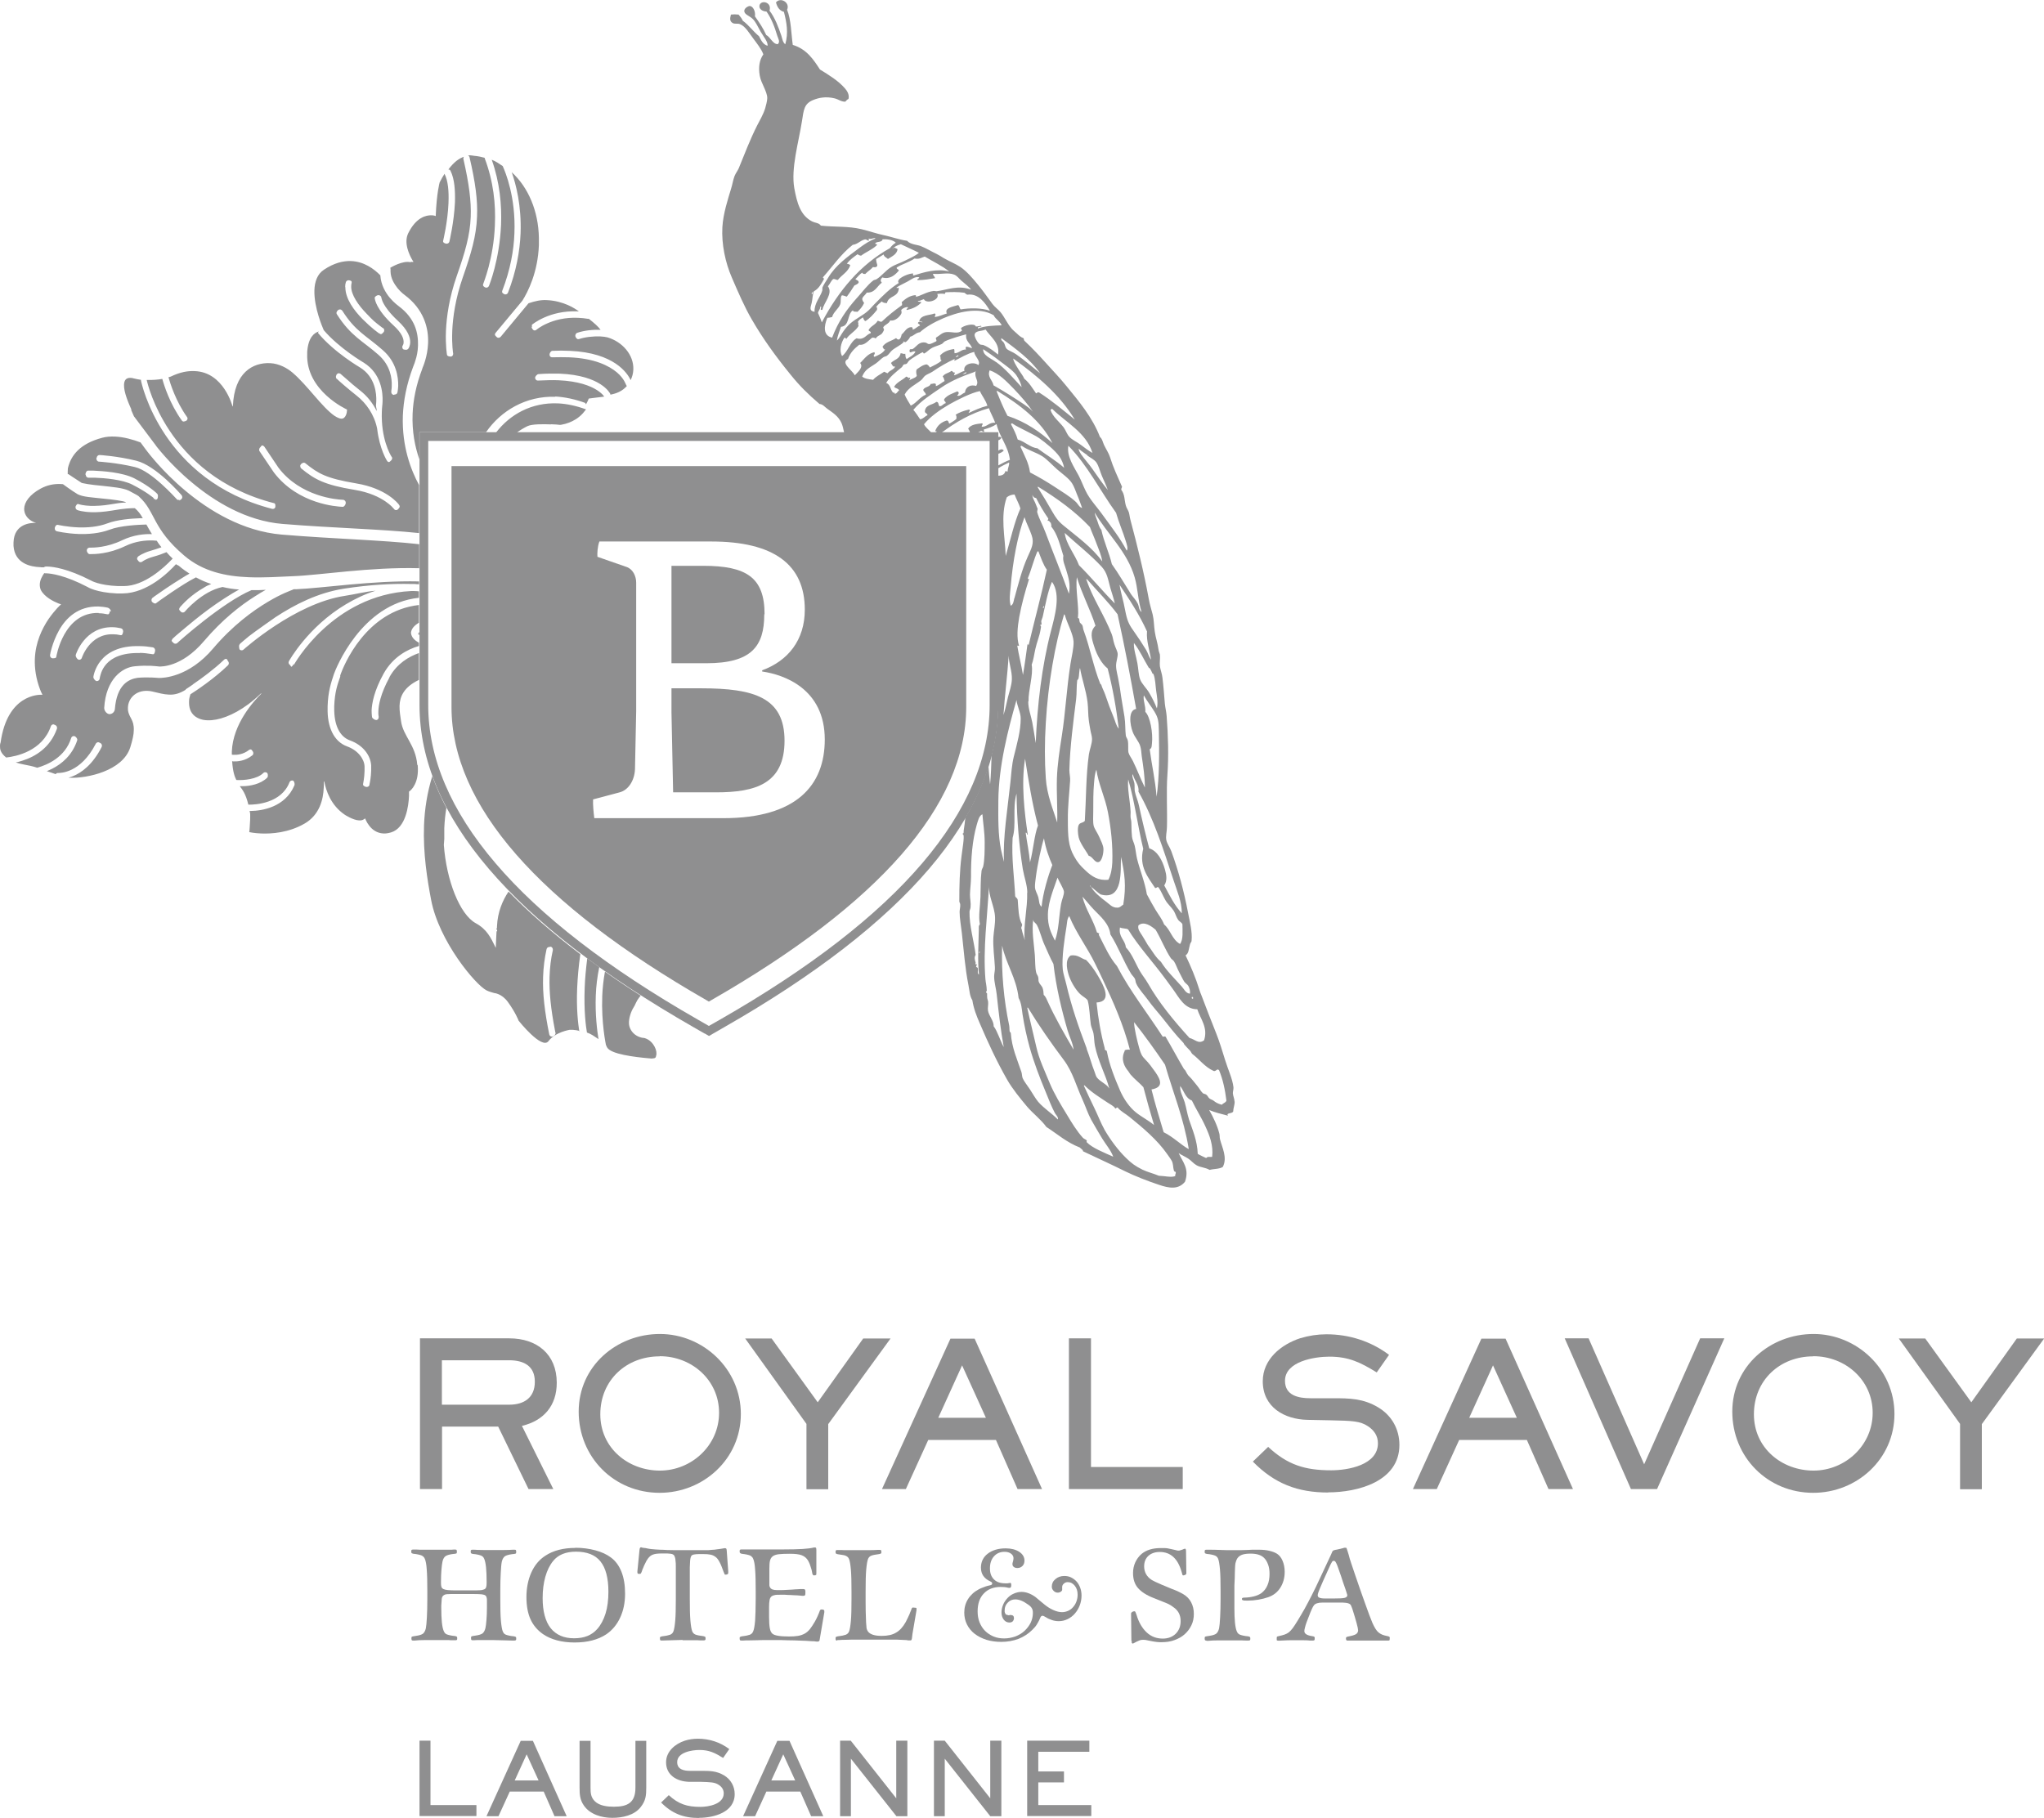 <?xml version="1.0" encoding="UTF-8"?>
<svg xmlns="http://www.w3.org/2000/svg" viewBox="0 0 136.13 121.1">
  <defs>
    <style>
      .cls-1 {
        fill: #8f8f90;
      }
    </style>
  </defs>
  <g id="Badge_Royal_Savoy" data-name="Badge Royal Savoy">
    <path id="Schmuck" class="cls-1" d="m27.86,42.21h0s.03-.07.07-.12v.21s-.08-.05-.08-.06h0,0v-.02h0Zm0-.04s0,.03,0,.03v-.02s0,0,0-.01Zm-.51-24.7c-.54-.14-1.36.37-1.36.37.03.05.02.19.02.25.01.44.24.82.47,1.11.24.29.46.44.47.45,1.28.95,1.6,2.21,1.56,3.19,0,.01,0,.02,0,.03-.04.91-.35,1.59-.38,1.66v.02c-.42,1.09-.61,2.09-.65,3-.05,1.2.16,2.22.45,3.05v-1.81h4.44c.98-1.42,2.65-2.43,4.63-2.36l-.06-.02c.64.03,1.38.18,2.09.45h-.06s.06.07.06.07c.06-.12.13-.23.18-.38,0,0,.43-.06,1.03-.13-.01-.02-.03-.04-.05-.07-.08-.1-.22-.23-.44-.37-.44-.28-1.22-.59-2.55-.65-.4-.02-.86,0-1.37.02,0,0-.01,0-.02,0-.09,0-.16-.08-.17-.17,0,0,0-.01,0-.02,0-.09.13-.23.22-.24.52-.04.99-.04,1.41-.03,0,0,.01,0,.02,0,2.74.12,3.34,1.3,3.36,1.36,0,0,0,.02,0,.02v.02c.38-.07.79-.22,1.1-.58-.02-.02-.04-.04-.05-.07-.01-.01-.01-.03-.03-.07-.02-.04-.05-.11-.09-.18-.09-.16-.24-.37-.5-.59-.53-.44-1.48-.93-3.19-1-.34-.01-.71-.01-1.11,0,0,0-.01,0-.02,0-.09,0-.16-.08-.16-.17,0,0,0-.01,0-.02,0-.09.09-.23.18-.24.41-.02.79-.02,1.14,0,.01,0,.02,0,.03,0,2.96.13,3.84,1.49,4.05,1.95.1-.2.17-.44.18-.7.04-.99-.74-1.86-1.73-2.15-.13-.03-.28-.05-.46-.06-.47-.02-1.03.04-1.44.18h0s0,0,0,0c-.02,0-.04,0-.06,0-.07,0-.15-.11-.17-.19,0-.02-.01-.04,0-.06,0-.07.05-.14.12-.17.47-.16,1.05-.22,1.56-.2-.16-.22-.41-.44-.79-.74,0,0-.02,0-.03.01,0,0,0,0,0,0-.23-.04-.46-.06-.68-.07h0c-.88-.04-1.58.16-2.05.37-.48.21-.73.43-.73.43h0s0,0,0,0c-.03.03-.07.04-.11.04-.05,0-.09-.02-.13-.07-.03-.04-.1-.15-.1-.19l.06.07s-.04-.17,0-.2c.02-.01,1.14-.96,3.03-.88.03,0,.06,0,.09.01-.25-.2-1.03-.71-2.15-.76-.4-.02-.76.06-1.21.21l-1.86,2.24s-.09.07-.14.06c-.04,0-.08-.01-.11-.04-.04-.04-.13-.12-.13-.17,0-.04.02-.08.04-.11l1.79-2.15c.38-.61,1.03-1.89,1.1-3.7,0-.16,0-.32,0-.49-.03-1.77-.7-3.36-1.81-4.37.28.79.66,2.23.59,4.08-.05,1.17-.28,2.51-.84,3.95-.03.07-.1.11-.17.11-.02,0-.04,0-.06-.01-.07-.03-.17-.09-.16-.17,0-.02,0-.04.01-.06.54-1.4.77-2.7.81-3.83.1-2.41-.6-4.08-.78-4.48-.25-.17-.45-.31-.73-.42.54,1.52.67,3.02.62,4.32-.1,2.37-.8,4.08-.81,4.09-.03.07-.1.11-.17.11-.02,0-.04,0-.06-.01-.07-.03-.17-.09-.16-.17,0-.02,0-.04.01-.06,0-.02.17-.42.36-1.13.18-.7.38-1.68.42-2.81,0,0,0-.01,0-.02.06-1.33-.09-2.87-.68-4.42,0-.01,0-.02,0-.03-.22-.06-.45-.11-.69-.13,0,0-.05-.01-.13-.02-.09,0-.15-.04-.29,0,.05.02.09.06.1.11.39,1.67.55,2.87.5,3.97-.05,1.29-.39,2.44-.95,4.04-.49,1.41-.66,2.65-.7,3.55,0,0,0,.01,0,.02-.04.94.06,1.49.06,1.49,0,.01,0,.03,0,.04,0,.08-.06.16-.14.17-.01,0-.03,0-.04,0-.08,0-.21-.03-.23-.11,0-.01-.11-.61-.07-1.6.04-.93.21-2.2.72-3.66.56-1.6.88-2.7.93-3.93.04-1.05-.11-2.21-.49-3.87,0-.02,0-.03,0-.04,0-.04.02-.07.04-.1-.32.11-.65.33-1.04.85,0,0,0,0,.01,0,.05,0,.11.03.13.08.28.56.32,1.34.3,2.1-.06,1.32-.37,2.62-.37,2.62-.02.09-.1.14-.18.14-.01,0-.02,0-.04,0-.08-.02-.2-.06-.2-.15,0-.01,0-.02,0-.03,0,0,.31-1.27.36-2.54,0,0,0,0,0,0,0-.01,0-.02,0-.03.03-.73-.03-1.45-.26-1.89,0,0,0-.01,0-.02-.11.17-.22.36-.33.58,0,0-.2.7-.26,2.22v.02h-.01s-.1-.05-.27-.05c-.36-.01-1.03.13-1.56,1.21-.07.15-.1.3-.11.46-.03.7.46,1.42.46,1.42v.02s0,0,0,0c0,0-.07,0-.17-.01Zm.52,24.68h0s0-.01,0-.01c0,0,0,0,0,0h0Zm38.61-13.04v.22c.09-.03.17-.07.21-.18-.06-.06-.14-.06-.21-.04Zm-2.67-.32h.07s0,0,0,0c-.02,0-.04,0-.06,0Zm-35.94,13.36s0,0,0,0v.04s0-.03,0-.03c0,0,0,0,0,0Zm38.61-12.12v.2c.13-.05.28-.11.37-.22-.1-.14-.25-.07-.37.01Zm-38.6,12.08s0,.02,0,.03h0s0-.03,0-.03Zm-.01.04s0,0,0,0h0Zm11.81,24.15c.02-.6.1-1.24.23-1.88-.27-.19-.54-.39-.8-.58-.09.72-.15,1.37-.17,1.95-.06,1.57.08,2.58.15,2.99.27.09.46.23.7.39.02.02.05.03.07.05-.09-.56-.23-1.64-.18-2.92Zm-2.71,2.51s0,0,0,0h0s0,0,0,0Zm1.67-.13s-.02,0-.03,0c-.15-.05-.31-.07-.45-.08-.08,0-.16,0-.23,0,0,0-.95.15-1.4.75-.44.6-1.99-1.36-1.99-1.36,0,0-.19-.52-.71-1.24-.41-.57-.91-.6-.91-.6h0c-.17-.05-.34-.09-.52-.18-.74-.38-3.17-3.28-3.69-6.04-.25-1.32-.54-3.08-.47-4.96.04-1.06.21-2.17.55-3.27.26.7.57,1.41.94,2.11-.07.42-.12.87-.14,1.35,0,.23,0,.48,0,.72-.01.15-.02.29-.03.4.17,2.35,1.05,4.63,2.13,5.22.75.41,1,.97,1.31,1.6l.02.04v-.02s0,.02,0,.02l.02-.51.03-.6s.02,0,.03.01h.01s0,0,0,0h0s0,0,0,0h0s0-.05,0-.07v-.04h0s0,0,0,0c-.02-.01-.04-.02-.06-.02v-.05s.04.01.04.01h0s0-.01,0-.01h0s.01-.08.01-.12c0-.01,0-.03,0-.04.04-.97.39-1.75.77-2.31,1.36,1.4,2.96,2.79,4.78,4.17-.12.83-.18,1.58-.21,2.24-.06,1.41.06,2.38.14,2.9Zm-1.64.18s0-.03,0-.05v-.03s-.01.01-.01.01c-.01-.07-.03-.14-.04-.21-.26-1.36-.38-2.49-.35-3.51h0c.02-.63.09-1.21.22-1.78,0-.01,0-.03,0-.04,0-.09-.06-.17-.14-.19-.01,0-.09.02-.1.02-.09,0-.16.06-.18.15-.13.59-.21,1.2-.23,1.84-.04,1.12.11,2.35.41,3.83.02.09.09.15.17.15.01,0,.03,0,.04,0,.09-.02.2-.12.21-.21Zm-26.37-23.79h0s0,0,0,0t0,0s0,0,0,0Zm71.6,28.31c0,.23-.09.42-.1.66-.07.16-.51.08-.34.28-.44-.11-.88-.22-1.26-.38.26.45.55,1.05.68,1.58.03.1.01.23.04.36.14.56.51,1.23.19,1.85-.22.15-.59.12-.88.2-.29-.17-.61-.16-.87-.31-.2-.11-.35-.31-.55-.44-.21-.14-.43-.22-.64-.37.26.59.73,1.03.42,1.91-.44.53-1.04.44-1.74.2-.81-.27-1.59-.58-2.23-.89-1-.5-1.97-.93-2.82-1.34-.01-.13-.15-.16-.21-.25-.88-.34-1.5-.9-2.23-1.37-.37-.51-.88-.88-1.29-1.36-.46-.55-.99-1.2-1.33-1.8-.7-1.23-1.26-2.44-1.82-3.75-.21-.48-.41-.99-.49-1.53-.18-.29-.18-.59-.26-1-.23-1.15-.31-2.3-.44-3.47-.05-.47-.15-.98-.15-1.42,0-.16.06-.34.04-.5,0-.06-.06-.14-.06-.2,0-1,.02-2.04.15-3.03.05-.42.2-1.27.12-1.4,0,0-.04-.06-.07-.08.11.02.09-.15.09-.19.05-.33.09-.61.11-.87.67-1.15,1.18-2.3,1.54-3.45.03.41.06.82.11,1.23.06-.63.08-1.29.1-1.95.28-1.1.43-2.21.43-3.32v-15.29c.23,0,.43-.07.48-.28.05-.11.1.07.16-.02,0-.22.14-.45.09-.58-.25.12-.5.24-.73.39v-.19c.3-.17.55-.29.79-.38-.12-.94-.69-1.51-.89-2.38-.24.17-.54.27-.85.36-.01.07.04.09.03.16-.12.02-.11-.08-.23-.06-.07.04-.14.08-.21.11h-.51c-.01-.11-.08-.18-.12-.27.18-.27.55-.31.93-.35.11.06-.06.13-.02.23.37,0,.48-.31.89-.27-.12-.34-.3-.63-.42-.97-1.22.34-2.22.94-3.15,1.63h-.38s.05-.06.07-.1c-.05.04-.06,0-.12,0,.14-.38.41-.6.77-.71.14,0,.11.15.18.21.16-.1.32-.19.46-.31.02-.12.02-.23-.05-.28.2-.14.54-.27.89-.35.16.06-.01.13-.02.23.4-.18.79-.37,1.25-.48-.11-.38-.35-.64-.5-.98-.57.11-1.5.58-2.08.91-.63.37-1.24.81-1.64,1.3.11.23.33.37.49.56h-5.81c-.05-.25-.11-.5-.18-.65-.21-.45-.55-.66-.94-.94-.17-.12-.3-.31-.52-.32-.76-.65-1.33-1.21-1.94-1.97-.96-1.18-1.82-2.36-2.57-3.66-.49-.84-.91-1.82-1.32-2.77-.45-1.03-.7-2.25-.64-3.37.05-.92.38-1.9.58-2.57.09-.28.13-.58.23-.84.07-.18.2-.34.28-.52.42-1.03.76-1.93,1.23-2.86.18-.35.41-.74.53-1.13.05-.16.14-.52.14-.69-.01-.46-.41-.97-.5-1.49-.1-.58-.02-1.05.24-1.42-.14-.37-.41-.7-.69-1.08-.25-.33-.51-.79-.86-.93-.17-.07-.35.01-.5-.08-.18-.11-.19-.27-.11-.56.15-.02.32-.02.51,0,.11.13.21.25.28.41.41.3.69.71,1.08,1.03.14.25.24.54.57.64.04-.25-.25-.58-.46-.94-.19-.33-.33-.67-.55-.87-.22-.2-.55-.28-.54-.52,0-.17.26-.33.38-.32.19.02.38.33.33.69.28.39.55.79.75,1.24.29.15.44.62.77.61.18-.15.02-.39-.03-.55-.18-.61-.41-1.19-.72-1.62-.31-.02-.5-.19-.47-.39.06-.41.85-.27.67.33.36.46.6,1.11.79,1.67.06.19.09.44.26.57.22-.77.09-1.46-.09-2.16-.32-.09-.45-.34-.53-.63.31-.38.96.02.74.49.27.64.28,1.67.38,2.34.92.28,1.37.96,1.81,1.64.62.38,1.22.75,1.65,1.24.17.19.32.44.25.72-.08.04-.15.1-.21.18-.26.02-.46-.16-.72-.22-.58-.14-1.05-.04-1.42.11-.61.25-.63.65-.75,1.42-.22,1.4-.74,3.13-.51,4.45.18.99.41,1.81,1.17,2.21.26.13.46.09.6.29.9.1,1.82.02,2.72.24.5.12.97.29,1.49.4.51.11,1,.29,1.53.37.25.26.65.25.91.35.36.14.71.36,1.05.52.18.09.32.18.48.28.36.21.79.38,1.12.6.41.28.8.73,1.15,1.16.35.42.66.87.98,1.3.16.21.38.36.54.55.27.33.44.75.73,1.08.1.12.24.23.36.34.12.12.27.25.44.31.03.04,0,.14.1.21.49.46.95.95,1.4,1.45.45.5.93,1,1.35,1.52.85,1.04,1.73,2.08,2.24,3.4.16.13.18.34.27.53.13.28.31.53.4.82.21.67.5,1.29.77,1.9.08.09-.04.13-.02.27.24.31.2.69.3,1.04.04.16.15.3.2.45.05.17.06.34.11.52.46,1.73.89,3.45,1.22,5.26.07.39.18.71.26,1.04.09.37.08.76.14,1.14.06.41.19.75.25,1.2.01.11.07.22.09.32.03.25-.03.53,0,.78.04.26.14.49.17.76.07.56.11,1.14.16,1.73.03.29.1.55.12.83.1,1.31.14,2.66.05,3.91-.08,1.1,0,2.41-.03,3.47,0,.31-.1.62-.04.89.05.23.23.47.33.73.48,1.31.84,2.66,1.12,4.12.12.62.29,1.27.23,1.85,0,.07-.07.12-.1.22-.11.39-.08.6-.3.75.34.7.7,1.57.9,2.23.05.16.1.3.16.44.31.84.65,1.68.99,2.55.21.53.4,1.15.59,1.77.19.62.49,1.24.55,1.8.01.13-.04.27-.04.39.01.19.11.37.11.56Zm-2.48-6.15c-.87,0-1.22-.78-1.64-1.35-.17-.23-.33-.45-.49-.67-.8-1.09-1.83-2.21-2.49-3.3-.13-.08-.4-.05-.54-.13-.11.64.34.82.39,1.32.43.46.64,1.08.95,1.61.16.27.36.51.52.79.74,1.3,1.74,2.51,2.77,3.64.39.1.59.43.97.16.28-.85-.24-1.42-.45-2.07Zm-4.86,2.74c.09-.05.21-.06.36-.05-.43-1.67-1.11-3.19-1.79-4.64-.17-.37-.35-.74-.53-1.1-.5-1.04-1.26-2.03-1.72-3.16-.15.19-.14.45-.18.69-.13.8-.33,2.08-.25,2.87.03.27.15.62.23.96.35,1.51.82,2.86,1.35,4.26.02.05.01.07.03.12.16.39.33,1.04.5,1.45.06.15.09.31.16.4.23.3.65.43.83.74-.24-.92-.74-1.79-.96-2.86-.05-.27-.04-.49-.09-.79-.03-.2-.15-.41-.18-.6-.08-.54-.07-1.08-.21-1.62-.1-.16-.34-.26-.51-.43-.26-.25-.56-.72-.72-1.16-.12-.34-.33-1.1.09-1.4.49-.09.73.23,1.03.29.21.2.54.62.81,1.09.35.61.97,1.69-.11,1.75.11,1.08.29,2.1.55,3.06-.04.14.14.1.14.21.17.9.52,1.77.87,2.58.22.51.59,1.09,1.05,1.46.37.3.83.53,1.22.85-.25-.83-.49-1.67-.71-2.52-.26-.29-.59-.53-.87-.86-.05-.06-.08-.14-.14-.21-.23-.27-.53-.77-.23-1.35Zm-6.47-10.52c-.01-.51-.21-1.03-.3-1.55-.25-1.57-.39-3.25-.42-5.04-.28,1,0,2.09-.26,2.95-.08,1.41.11,2.59.17,3.88.05.14.12.08.17.25.05.58.04,1.21.29,1.63.02.15-.11.21-.03.31.05.27.15.5.21.76-.11-.99.19-2.12.16-3.19Zm-.86-19.6c.26-.94.49-1.88.87-2.73.25-.57.47-.92.28-1.46-.13-.4-.35-.79-.48-1.21-.45,1.2-.78,2.91-.92,4.65-.04.44-.11.82,0,1.25.19-.08.2-.33.24-.49Zm-.38,3.83c-.09,1.3-.27,2.75-.35,3.95.13-.37.2-.78.3-1.19.1-.39.25-.8.26-1.19.02-.55-.21-1.07-.21-1.58Zm.79-13.91c.24.54.54,1.04.63,1.7.58.3,1.12.62,1.64.96.49.33,1.02.63,1.43,1.02.13.13.2.33.4.39-.11-.29-.2-.58-.32-.85-.11-.27-.21-.58-.36-.81-.21-.32-.62-.6-.98-.91-.33-.29-.66-.66-.98-.87-.44-.28-.97-.41-1.38-.7-.06-.02-.08.02-.08.07Zm1.13.1c.58.43,1.23.81,1.77,1.29-.04-.26-.18-.57-.33-.77-.28-.39-.91-.91-1.34-1.21-.26-.18-.57-.31-.86-.47-.31-.17-.67-.32-.93-.51-.08.01-.09.05-.05.11.16.31.32.62.42.97.49.13.85.55,1.32.58Zm6.57,17.37c-.38-2.14-.78-4.25-1.24-6.32-.62-.83-1.35-1.55-2.03-2.33-.07-.02-.08.03-.04.03.39,1.2,1.18,2.34,1.68,3.62.08.2.1.45.18.68.07.23.21.46.22.65,0,.24-.11.51-.11.77,0,.33.12.68.18,1.07.02.15.08.39.1.59.07.53.19,1.16.28,1.74.07.44.04.86.09,1.26.01.1.1.19.13.32.06.27,0,.63.05.82.05.18.21.38.3.57.27.55.51,1.19.79,1.75,0-.67-.1-1.37-.21-2.09-.03-.22-.03-.46-.1-.67-.09-.31-.37-.59-.5-.94-.18-.47-.33-1.47.25-1.54Zm-3.89-6.08c.14.02.08.17.13.29.04.07.15.14.18.21.04.11.04.25.09.36.41,1.1.65,2.43,1.1,3.53.01.03.05.02.07.08.05.19.19.44.26.65.18.54.36,1.02.57,1.53.1.24.15.52.33.73-.17-1.4-.41-2.75-.74-4.01-.38-.3-.7-.85-.89-1.45-.18-.55-.32-1,.08-1.4-.36-1.12-.9-2.1-1.24-3.23-.11.83.16,1.99.07,2.7Zm2.47-.95c-.08-.37-.2-.69-.3-1.04-.16-.58-.2-1-.58-1.42-.72-.78-1.67-1.52-2.46-2.25.09.76.68,1.42.95,2.15.83.82,1.57,1.73,2.39,2.55Zm-5.77,6.52c0,.49.19.96.27,1.39.08.47.16.91.23,1.38.1-2.53.41-5.15,1.01-7.45.27-1.04.67-2.43.09-3.27-.03-.01-.04.01-.04.03-.27.64-.42,1.5-.59,2.25-.02.1-.08.21-.1.3-.02.09.1.3-.1.27.13.1.07.14.05.32-.06.4-.25.84-.34,1.26-.09.39-.13.76-.25,1.07.12.67-.23,1.7-.21,2.44Zm1.07-6.39c-.17.16-.05.3,0,0h0Zm-.45-6.44c.01.07-.04.16-.02.23.13.44.38.88.55,1.34.49,1.31,1.07,2.72,1.56,4.08.12-.61-.03-1.09-.18-1.58-.1-.35-.25-.6-.19-.95-.22-.69-.38-1.43-.81-1.95.04-.12-.03-.14-.02-.24-.09-.03-.07-.16-.22-.14.01-.1.09-.11.02-.19-.29-.42-.55-.86-.78-1.32-.14-.03-.2-.06-.25-.22-.01.23.16.42.25.69.02.08.08.19.1.24Zm.69,27c-.02.79.21,1.23.47,1.76.27-.73.25-1.57.41-2.46.05-.28.2-.58.19-.8-.01-.19-.36-.74-.43-.94-.16.52-.62,1.53-.64,2.44Zm.29-3.29c-.2-.45-.45-1.12-.55-1.77-.17.52-.43,1.72-.54,2.57-.03.24-.07.5-.06.7.02.24.16.44.22.65.07.24.03.5.22.64.09-.92.44-2.08.72-2.79Zm1.21-13.37c.08-.51.23-1.08.21-1.51-.03-.5-.41-1.18-.56-1.69,0-.04-.03-.1-.07-.12-.61,2.01-1.07,4.63-1.22,7.24-.08,1.29-.08,2.53,0,3.67.07,1.12.49,2.09.76,2.96.03-.94-.05-1.91-.02-2.93.03-.92.18-1.9.33-2.86.24-1.52.32-3.17.57-4.75Zm2.12-6.84c-.05-.38-.22-.77-.37-1.16-.14-.39-.32-.77-.45-1.13-.98-1.04-2.17-1.9-3.44-2.68-.03-.01-.04.01-.04.03.35.55.65,1.06.99,1.65.21.36.36.59.71.88.89.74,1.92,1.46,2.6,2.41Zm-5.54,5.61c-.02.05-.05-.02-.12,0,.1.63.26,1.21.38,1.95.1-.57.23-1.53.3-2.04.07,0,.07.04.07.08.4-1.69.85-3.33,1.22-5.05-.25-.35-.39-.79-.56-1.22-.04-.01-.07,0-.08.03-.24.55-.39,1.19-.62,1.74-.04.17.08-.02.07.09-.26.82-.49,1.66-.65,2.52-.12.68-.18,1.4-.01,1.91Zm.73,14.43c.21-.77.29-1.85.53-2.45-.38-1.41-.62-2.93-.86-4.45-.27,1.67-.04,3.59.18,5.06-.1,0-.02-.15-.14-.13.09.67.23,1.29.29,1.98Zm.32,6.16c.03.41.01.83.09,1.18.02.1.09.17.13.29.04.12,0,.26.05.35.04.12.19.25.24.37.06.16.07.32.08.48.14.12.2.3.27.45.48,1.06,1.12,2.17,1.72,3.2-.04-.43-.27-.84-.4-1.29-.39-1.34-.76-2.86-.94-4.42-.22-.4-.39-.82-.59-1.26-.2-.43-.3-.93-.51-1.33-.08-.15-.28-.21-.24-.41-.12.81.04,1.62.1,2.39Zm3.39-5.6c.4.38.85.68,1.51.6.17-.34.24-.73.26-1.15.04-1.16-.09-2.3-.29-3.34-.19-1-.64-1.9-.77-2.84-.11.26-.13.59-.16.93-.05.56-.05,1.2-.05,1.87,0,.31-.03.69.03.94.05.2.27.5.37.74.11.26.27.54.28.8.01.29-.1.81-.31.87-.28.08-.41-.38-.67-.41-.14-.28-.57-.81-.67-1.23-.05-.21-.09-.63,0-.82.08-.18.27-.12.41-.28.09-1.49.07-3,.27-4.43.05-.33.21-.69.21-1.03,0-.17-.08-.4-.11-.59-.03-.2-.08-.41-.1-.6-.06-.42-.04-.86-.09-1.26-.1-.8-.38-1.55-.5-2.27-.05.07-.06.55-.1.69-.02.07-.08.09-.09.15-.05.38-.02.82-.07,1.24-.18,1.45-.41,3.16-.45,4.72,0,.24.07.49.05.71-.05.8-.16,1.69-.15,2.6,0,1.1.03,1.75.41,2.42.25.44.39.61.78.97Zm.37,1.09c.14.3.63.71,1.01.99.21.15.38.4.75.38.17-.01.23-.12.37-.2.21-1.26.09-2.1-.15-3.18-.05.84.19,2.94-1.36,2.5-.24-.16-.43-.36-.66-.53-.07-.17-.08,0,.04.04Zm6.78,7.43s0-.05,0-.08c-.03,0-.04-.02-.04-.04-.07-.02-.07.17.03.12Zm-.57-1.1c-.14-.21-.24-.46-.37-.69-.12-.22-.2-.49-.33-.69-.05-.08-.16-.14-.21-.21-.37-.55-.65-1.28-1.01-1.89-.25-.22-.77-.62-1.15-.3-.07.27.13.48.25.68.13.22.26.42.37.62.29.38.51.82.88,1.13.38.61.89,1.09,1.38,1.64.16.17.27.46.55.48.03-.18-.03-.38-.11-.52-.06-.1-.19-.17-.25-.26Zm-.42-4.14c-.13-.18-.18-.42-.3-.61-.16-.25-.41-.45-.56-.72-.16-.28-.26-.56-.44-.82-.09-.11-.12.04-.24.02-.45-.69-1.09-1.41-.79-2.61-.37-1.51-.57-3.17-1-4.62-.07.59.12,1.39.16,2.16,0,.21-.03.34.03.55.04.16.01.66.06,1.1.02.22.13.39.18.6.07.29.09.59.16.88.18.73.52,1.55.65,2.36.19.35.37.69.57,1.02.19.32.44.62.58.99.43.36.53,1.01,1.06,1.3.23-.3.16-.9.16-1.31-.05-.13-.2-.18-.29-.3Zm-2.65-8.55c.07-.43-.29-.75-.37-1.16-.1.13.07.41.1.6.03.18,0,.38.03.55.06.3.21.62.27.92.2.93.44,1.93.69,2.87.54.17.87.78,1.05,1.42.1.36.16.74-.05,1.05.35.65.68,1.33,1.17,1.86,0-.79-.32-1.49-.55-2.2-.67-2.03-1.32-4.11-2.34-5.91Zm1.09-5.29c-.21-.35-.53-.75-.73-1.12-.07.31.13.7.1,1.1.32.31.52,1.41.44,2.11-.02.15,0,.31-.15.38.14,1.07.37,2.05.46,3.16.19-1.31.18-2.93.15-4.4-.01-.63-.05-.86-.28-1.24Zm-.16-2.59s-.11-.25-.17-.33c-.03-.04-.04,0-.07-.04-.32-.52-.6-1.16-.99-1.65-.03.4.15.89.23,1.35.07.36.07.77.18,1.07.12.32.44.6.62.92.21.36.36.67.5,1.02.09-.41,0-.81-.05-1.18-.05-.37-.05-.78-.18-1.11,0-.02-.06-.01-.07-.04Zm-.35-2.77c-.51-1.13-1.17-2.13-1.84-3.13.07.42.18.8.28,1.24.05.22.09.44.14.68.12.55.25.79.56,1.22.27.38.54.79.79,1.2.13.21.18.46.33.65-.09-.6-.32-1.26-.27-1.86Zm-3.49-7.96c0,.17.11.39.18.6.07.21.13.43.26.57.17.81.51,1.49.7,2.29.45.63.84,1.31,1.27,1.99.14.21.34.4.45.63.1.19.07.43.26.57-.25-.8-.25-1.59-.46-2.31-.5-1.73-1.83-2.89-2.67-4.33Zm-1.76-4.41c-.11.71.37,1.37.69,1.97.17.33.3.68.46,1.01.27.58.79,1.11,1.18,1.67.52.72,1.14,1.51,1.56,2.32.11-.12,0-.43-.06-.63-.18-.59-.48-1.28-.65-1.89-1.07-1.48-1.89-3.16-3.17-4.46Zm1.28.62c-.2-.15-.4-.27-.59-.44,0,.13.09.26.16.37.22.32.53.65.77,1,.33.47.66.96,1.01,1.38-.11-.31-.25-.61-.39-.93-.13-.3-.21-.69-.39-.93-.14-.18-.4-.3-.59-.44Zm-2.35-3.1c-.05,0-.07.06-.12.07.15.47.58.78.88,1.17.14.19.21.44.37.62.2.22.52.35.77.54.26.19.5.39.78.54-.43-1.36-1.73-2-2.68-2.93Zm-2.6-3.35c.02.2.18.44.33.69.13.23.32.44.41.66.33.26.54.63.78.97.07,0,.08-.1.2-.06.86.55,1.61,1.19,2.38,1.81-1-1.66-2.49-2.91-4.1-4.07Zm-.78-1.36c-.08.15.1.2.17.33.06.1.08.28.16.37.13.14.42.22.63.37.54.37,1.11.87,1.61,1.27-.66-.94-1.63-1.63-2.57-2.33Zm-12.65-2.98c.03.13.11-.03.09-.11.08-.1-.06.07-.09.11Zm.2,1.23c-.03-.57.39-.99.51-1.4.02-.06,0-.17.02-.23.08-.19.24-.42.37-.63.49-.83,1.29-1.4,2.05-1.97.35-.26.71-.51,1.11-.65-.1-.1-.26.09-.47,0,.02.03.03.07.03.12-.04.08-.15-.09-.27-.06-.31.07-.47.32-.81.36-.77.6-1.34,1.44-1.99,2.17.02.04.09.05.07.12-.18.32-.35.64-.66.8-.09.19-.09.5-.15.77-.05.25-.22.53.18.6Zm3.13-4.06c.06-.08-.22.26,0,0h0Zm-2.65,4.77c1.12-2.12,2.57-3.85,4.54-4.95.11-.15.23-.27.39-.36-.19-.21-.64-.25-.88-.23-.04.23-.38.12-.49.27-.03.09.18,0,.1.13-.3.29-.71.44-1.04.69-.1-.01-.18-.04-.23-.1-.26.19-.53.37-.72.64.1.01.18.04.23.1-.16.46-.57.64-.83.98-.13,0-.16-.08-.31-.06-.15.12-.22.34-.35.48.36.49-.27,1.07-.37,1.57-.26.05.04-.24-.14-.21,0,.2-.13.25-.15.42.09.21.19.41.26.65Zm4.74-4.94c-.11.03.04.05.04-.03-.01.01-.03.02-.04.03Zm-2.4,3.31c.36-.4.71-.87,1.08-1.16.07-.06.16-.04.24-.1.34-.22.59-.56.93-.78.29-.19.67-.3.98-.46.31-.16.63-.28.9-.51-.39-.2-.81-.38-1.2-.57-.19.05-.35.12-.48.23.12,0,.18.06.26.1-.05.34-.36.47-.64.65-.1-.09-.26-.14-.29-.3-.17.1-.33.21-.5.31.01.2.03.2.08.4-.01.14-.13.16-.29.13-.15.18-.36.29-.51.46-.1,0-.19,0-.19-.09-.2.1-.31.29-.47.43.07.08.22.08.22.22-.05.12-.18.15-.29.21-.16.26-.32.5-.5.74-.11-.02-.27-.12-.35-.07-.1.19-.02.38-.09.58-.11.3-.46.52-.54.85-.14.04-.22.04-.32.05-.23.56-.29,1.19.32,1.32.4-1.06.96-1.87,1.64-2.63Zm-1.35,2.85c.2-.17.29-.41.45-.63.13-.18.29-.38.48-.54.38-.33.86-.53,1.21-.87.17-.16.31-.34.48-.5.45-.46.94-.95,1.52-1.31-.24-.26.58-.61.88-.63.14-.05.01.13.11.13.66-.21,1.58-.49,2.37-.26-.47-.39-1.09-.67-1.63-1-.21.06-.36.2-.68.13-.35.25-.82.36-1.19.6-.02.13.14.1.14.21-.25.29-.59.6-1.1.45-.11.13-.15.21-.03.35-.32.23-.45.69-1,.66-.2.3-.46.33-.18.69-.11.25-.27.43-.44.59-.12-.02-.31.02-.3-.1-.4.24-.2,1.04-.8,1.1-.1.3-.23.59-.28.95Zm1.34-.16c.51.13.61-.25.93-.35.04-.14-.14-.1-.14-.21.14-.27.46-.34.6-.61.12,0,.13.08.27.06.42-.4.87-.76,1.35-1.1.02-.09,0-.15-.02-.2.25-.22.51-.43.9-.47.09.02.08.11-.01.12.38-.05.74-.34,1.25-.4.06,0,.13.02.19.02.72-.09,1.41-.43,2.28-.11-.02-.07-.09-.12-.14-.17-.15-.15-.31-.26-.51-.44-.16-.14-.26-.31-.47-.39-.41-.16-.87,0-1.4-.05,0,.14.12.16.13.29-.36.06-.73.13-1.15.13-.11-.06.11-.09.1-.19-.29-.07-.54.16-.77.28-.25.14-.52.25-.74.4.03.11.11-.05.15.05-.02.62-.68.47-.79.99-.15,0-.28-.03-.34-.11-.14.12-.29.22-.39.4.12-.03.06.09.07.16-.23.29-.47.56-.77.75-.11-.04-.12-.16-.17-.25-.12.09-.28.16-.34.32.09.02-.02.21.06.24-.21.37-.59.52-.82.87-.08-.03-.06-.12-.15-.05-.21.33-.34.83-.14,1.2.41-.3.53-.97,1-1.2Zm.25,1.62c.27-.28.5-.61.92-.7.12.14-.15.21.01.31.27-.12.55-.23.71-.49-.13,0-.11-.13-.18-.17.19-.33.61-.39.91-.59.19.23.32.03.37-.24.21-.17.31-.46.63-.49.1,0,.12.07.1.17.2-.05.3-.21.49-.27,0-.09-.11-.1-.14-.17.06-.13.14-.09.28-.05.11-.03-.15-.06-.19-.09.13-.42.66-.36,1.02-.5.14.05.01.12.02.24.3-.04.53-.16.8-.24-.19-.39.47-.46.75-.56.1.06.09.21.17.29.6-.1,1.38-.11,1.95.09-.3-.5-.76-1.18-1.51-1.07-.08-.03-.12-.09-.19-.13-.46-.06-.86-.05-1.25-.03-.02.03-.05.06-.05.11-.19-.03-.36-.02-.51,0,.22.39-.72.71-.89.35-.14.03-.23.12-.4.12,0,.09.2.02.23.1-.24.26-.57.41-.95.5-.12-.07.09-.09.06-.19-.16-.02-.37.08-.45.2,0,0,.04.13.02.2-.08.22-.45.57-.75.48-.08.23-.37.28-.47.47,0,0,.06.15.06.16,0,.02-.1.19-.1.19-.12.2-.32.16-.46.39-.04-.05-.13-.06-.23-.06-.25.19-.51.54-.86.47-.31.25-.6.51-.75.95-.53.26.29.75.45,1.09.2-.22.61-.54.35-.83Zm1.55.6c.11.02.15.08.26.1.13-.2.41-.22.51-.46-.16.1-.22-.13-.29-.22.2-.23.58-.25.64-.65.16,0,.18.08.31.03.03.16-.01.22.09.36.21-.15.47-.24.59-.5-.17-.05-.23.05-.36.05-.05-.02-.02-.1-.03-.16.06-.1.11-.02.2-.06.25-.13.39-.51.86-.43.1.02.14.1.23.1.15,0,.31-.11.49-.19.04-.12-.06-.12-.02-.24.22-.12.4-.35.7-.37.38-.03.75.15,1.03-.1-.02-.06-.05-.1-.07-.16.17-.18.91-.37.99-.11.14,0,.23-.04.35-.05.12.12-.26,0-.21.18.45-.17,1.01-.19,1.58-.21-.11-.28-.41-.4-.53-.67-1.01-.6-2.46-.19-3.38.21-.6.26-1.16.58-1.53.92-.28.03-.4.24-.65.3-.07.16-.18.26-.3.36-.08,0-.1-.03-.15-.05-.06.02,0,.04.03.04-.23.23-.54.35-.79.56-.12.1-.2.26-.34.36-.07.05-.18.05-.24.1-.16.1-.32.29-.51.42-.41.28-.69.37-.9.86.15.15.44.18.73.22.19-.23.47-.35.71-.52Zm1.02,1.26c-.02-.16-.27-.14-.33-.26.19-.32.55-.43.8-.67.12,0,.14.14.23.06.11.04-.03.12-.02.19.17-.13.43-.16.5-.31,0-.01-.09-.3,0-.43.2-.13.38-.29.65-.33.11.04.17.12.22.21.27-.15.58-.26.79-.48-.15-.01-.02-.25-.13-.29.21-.27.55-.4.94-.46.07.05.01.2.05.28.31-.01.43-.26.76-.25-.04-.06-.04-.15.02-.19.21.03.19.05.38.11-.1-.34-.46-.45-.39-.93-.31.08-1.02.28-1.41.46-.08.04-.13.13-.21.18-.19.1-.44.15-.65.26-.21.11-.37.31-.54.38-.03.01-.07-.09-.07-.09-.09,0-.79.44-.91.55-.08.07-.11.17-.18.22-.05.04-.15.02-.2.06-.05.04-.07.13-.13.18-.32.26-.81.64-1.03,1.04.28.09.28.45.45.63.04.04.16-.01.11.09.16,0,.18-.15.29-.21Zm3.76-2.29c.04.12.15-.01.2-.02-.05-.13-.1.07-.2.02Zm1.32,1.01s-.04.01-.04.03c-.81.28-1.57.59-2.24,1.05-.65.45-1.34.87-1.85,1.48.17.2.31.42.45.63.22-.03.31-.2.49-.27,0-.15-.2-.12-.17-.29.06-.43.51-.39.76-.6.18,0,.12.21.21.29.2,0,.24-.17.41-.2.03-.14-.15-.12-.09-.28.21-.27.55-.37.87-.51.16.06.08.21-.02.27.18.11.36-.15.53-.19.03-.4.39-.55.74-.44.24-.35-.15-.52-.03-.98Zm-.59.06c-.12,0-.14.09-.25.1,0,.04.24,0,.25-.1Zm.51-1.36c-.49.13-.88.38-1.3.59-.06-.02.02-.05,0-.12-.52.24-1,.52-1.48.85-.15.1-.35.16-.49.27-.1.08-.16.21-.26.29-.37.3-.87.51-1.1.96.11.27.27.5.41.74.39-.18.6-.57,1-.73,0-.15-.16-.18-.17-.33.1-.21.42-.16.5-.39.12.02.17-.06.31-.01.05.02.02.1.03.16.23-.07.38-.23.58-.34-.04-.1-.04-.23-.13-.29.12-.22.4-.23.58-.38.12,0,.08.13.23.1.02.11-.06.1-.05.19.26-.06.43-.23.69-.29-.12-.49.64-.64.93-.39.18-.28-.24-.55-.28-.88Zm.63-.45c.4.16.8.5.96.63.14-.77-.51-1.18-.83-1.67-.26.13-.66.05-.73.33-.03.12.17.53.34.65.06.05.19.03.27.06Zm.84,1.13c.6.43,1.19,1.13,1.69,1.67-.03-.22-.19-.57-.36-.81-.23-.32-.73-.65-1.13-.96-.37-.29-.73-.53-1.07-.76-.02.43.48.58.86.86Zm1.86,2.82c.21.15.42.29.58.48-.33-.49-.8-1.03-1.27-1.52-.47-.48-.98-1.03-1.61-1.23-.17.45.19.64.26,1,.69.39,1.38.83,2.04,1.27Zm1.89,2.59c-.79-1.53-2.17-2.56-3.68-3.49-.03-.01-.04.01-.04.04.22.55.45,1.11.72,1.62,1.24.41,2.18,1.08,3.01,1.83Zm-3.12,7.5c.32-1.06.56-2.22.98-3.16-.1-.33-.27-.61-.39-.93-.22.01-.39.08-.52.19-.44,1.25-.11,2.63-.07,3.9Zm-.31,19.58c.06.29.16.66.2.8-.1-1.55.26-3.71.42-5.27.06-.61.1-1.22.23-1.74.21-.84.46-1.72.46-2.54,0-.4-.24-.82-.28-1.23-.56,1.95-1.19,4.4-1.21,6.69-.01,1.24-.02,2.29.18,3.3Zm-1.42,6.79c0-.07-.05.02-.04.07,0,.08.05-.02.04-.07Zm.33-7.31c0-.64-.11-1.28-.15-1.85-.24.1-.3.46-.38.71-.29,1.01-.39,2.24-.38,3.44,0,.41-.06.81-.07,1.2,0,.27.07.56.04.83,0,.1-.06.2-.07.3-.02.94.3,1.99.41,2.89-.11.16-.06.33,0,.51,0,.02-.03.1,0,.12,0,0,.07,0,.08,0,.02.07-.07.08-.05.15,0,.03.1.06.11.09.04.18-.06.36.08.44-.1-.92-.03-2.02-.01-3.01,0-.16-.02-.23.07-.35-.11-.53.02-1.16.04-1.83.02-.55,0-1.15.07-1.71.01-.11.08-.2.11-.3.1-.45.1-1.09.1-1.63Zm1.27,13.66c-.19-1.04-.33-2.22-.47-3.52-.04-.39-.17-.79-.17-1.19,0-.2.07-.41.05-.62-.03-.65-.14-1.33-.1-2,.03-.44.13-.87.11-1.32-.02-.7-.46-1.43-.4-2.14-.11,2.12-.41,4.23-.24,6.27.02.24.08.42.09.75,0,.06-.06.07-.05.12,0,.03.07.04.07.08,0,.11,0,.22.01.31.01.08.05.15.06.24.02.2-.04.41-.01.59.06.36.39.67.38,1.05.12.14.23.4.34.65.11.25.21.52.33.73Zm3.61,4.81c.02-.17-.12-.27-.2-.41-.23-.43-.42-.93-.62-1.42-.39-.93-.78-1.95-1.07-2.98-.19-.69-.35-1.42-.47-2.19-.05-.35-.07-.74-.26-1.08-.15-1.34-.83-2.25-1.1-3.49-.05,1.79.11,3.61.47,5.31.03.15.01.3.04.43,0,.02.07.02.07.09.07.99.43,1.76.71,2.6.04.13.03.28.08.4.08.2.31.48.48.74.21.32.36.6.55.83.39.45.9.76,1.3,1.17Zm3.69,2.51c-.17-.46-.5-.83-.75-1.24-.24-.4-.49-.82-.72-1.23-.23-.42-.38-.9-.58-1.34-.42-.91-.65-1.85-1.25-2.65-.82-1.09-1.67-2.31-2.39-3.49-.03-.01-.04.01-.04.03.18.85.4,1.71.6,2.59.18.82.57,1.62.88,2.38.31.75.74,1.45,1.18,2.17.3.5.64,1.06,1.04,1.5.06.07.2.11.26.18.02.02-.03.09-.01.11.38.4,1.2.71,1.79.98Zm4.14.99s-.09-.01-.11-.09c-.06-.21-.04-.46-.14-.64-.08-.15-.21-.31-.31-.46-.64-.92-1.59-1.73-2.52-2.48-.26-.21-.57-.36-.77-.61-.1-.04-.08.07-.16.06-.12-.18-.33-.27-.51-.39-.51-.34-1.1-.7-1.54-1.15-.03-.01-.04.01-.04.03.21.47.44.95.69,1.47.23.47.43,1,.69,1.47.36.62.89,1.35,1.44,1.88.35.34.59.52,1.07.76.35.17.72.25,1.1.41.37.01.83.13,1.09.02-.02-.12.06-.15.03-.27Zm.88-1.53c-.33-2.03-1.04-3.74-1.58-5.61-.66-.97-1.34-1.92-2.06-2.83,0,.38.2,1.23.35,1.75.1.36.17.51.4.74.24.24.42.49.67.84.36.52.56,1.01-.26,1.15.24.98.53,1.9.81,2.85.62.3,1.16.85,1.66,1.12Zm1.11-1.5c-.27-.6-.63-1.15-.9-1.72-.44-.17-.52-.64-.78-.97-.03.38.19.72.3,1.08.11.38.17.78.29,1.16.23.68.55,1.4.58,2.28.17.11.38.19.56.28.12-.13.25-.05.4-.08.09-.77-.18-1.44-.45-2.03Zm1.4-1.71c-.09-.74-.24-1.43-.49-2.03-.14-.15-.19.1-.36.05-.6-.27-.94-.77-1.43-1.14-.06-.07-.08-.14-.14-.21-.13-.14-.25-.25-.39-.42-.03-.04-.03-.09-.07-.12-.5-.51-.97-1.13-1.45-1.73-.29-.36-.61-.71-.88-1.09-.28-.39-.63-.74-.8-1.12-.05-.1-.04-.22-.09-.32-.06-.11-.18-.22-.25-.33-.49-.8-.85-1.78-1.38-2.62-.08-.72-.66-1.19-1.11-1.66-.27-.28-.5-.59-.75-.85.22.88.71,1.51.97,2.39.1,0,.08.08.19.05-.11.05-.07.11-.02.2.35.69.67,1.41,1.16,1.98.87,1.67,2.02,3.12,3.03,4.68.07.08.07-.02.2.02.4.67.8,1.43,1.22,2.14.03.05.08.07.11.13.07.13.14.29.28.41.15.14.32.38.5.59.14.17.25.38.38.5.06.05.15.04.23.1.09.06.12.18.21.25.05.05.19.09.26.14.17.13.27.2.56.28.08-.1.23-.12.3-.25Zm-38.83-4.18c-.61-.08-.98-.57-.96-1.04,0-.02,0-.04,0-.05.03-.4.18-.76.38-1.07.06-.13.12-.26.18-.36.06-.1.14-.2.22-.3-.83-.53-1.62-1.06-2.38-1.6-.1.55-.16,1.1-.18,1.62h0c-.07,1.8.24,3.22.24,3.24v.02c.05.06.04.12.09.18.25.43,1.73.63,2.93.73.02,0,.04,0,.05,0,.27-.02.25-.05.3-.29h0s0-.02,0-.02c.02-.38-.33-.98-.88-1.07Zm-15.03-18.16c.01.15.02.29.01.42-.02.5-.17.83-.31,1.04-.07.1-.14.18-.19.22-.03.02-.05.04-.06.05-.02.01-.02,0-.03.03,0,0,0,0,0,.02,0,.04,0,.13,0,.26,0,0,0,0,0,.01-.03.63-.2,2.12-1.2,2.42-.18.05-.35.08-.5.07-.45-.02-.76-.27-.95-.52-.1-.13-.17-.25-.21-.34-.02-.05-.04-.09-.05-.11,0-.01-.01-.02-.01-.03,0,0,0,0,0,0,0,0,0,0,0,0,0,0,0,0-.01,0,0,0,0,0,0,0h0s-.01,0-.01,0c-.01.01-.02.03-.04.04-.1.07-.22.1-.34.09-.42-.02-.96-.38-.96-.38-.93-.63-1.25-1.61-1.36-2.21h-.02s-.01,0-.01,0c0,.03,0,.06,0,.09v.04c0,.09,0,.19-.01.29-.03.76-.27,1.81-1.29,2.39-1.05.6-2.17.68-2.89.65-.44-.02-.73-.08-.78-.09.02-.09.04-.49.06-.82,0-.19.01-.35,0-.41-.01-.07-.02-.12-.04-.18.03,0,.06,0,.1,0,.69-.01,2.27-.23,2.89-1.71,0-.02.01-.05.01-.07,0-.08-.03-.2-.1-.24-.02-.01-.04-.01-.06-.01-.07,0-.15.04-.18.12-.54,1.4-2.25,1.5-2.74,1.49-.18-.74-.39-.99-.57-1.23.07,0,.13,0,.21,0,.48-.01,1.15-.13,1.6-.55.04-.04.06-.09.06-.13,0-.05,0-.15-.04-.19-.03-.04-.08-.06-.13-.06-.05,0-.09.01-.13.05-.43.43-1.33.49-1.74.47-.02,0-.03,0-.04,0-.01,0-.01,0-.02,0-.12-.24-.23-.55-.28-1.25.02,0,.05,0,.09.01.25.01.77-.02,1.25-.4.05-.04.07-.09.07-.15,0-.04-.01-.09-.04-.12-.03-.05-.07-.12-.13-.13-.04,0-.08.01-.12.04-.38.3-.8.33-1.01.32-.06,0-.1,0-.11-.01h0s0,0,0,0c0,0-.01,0-.02,0,0-.03,0-.06,0-.09,0-.04,0-.08,0-.12.07-1.85,1.47-3.37,1.96-3.85v-.02s-.02,0-.02,0c-.28.27-.56.51-.84.72-1.03.76-2.01,1.1-2.73,1.07h0c-.34-.01-.62-.11-.84-.28-.31-.25-.39-.61-.38-.97,0-.2.04-.3.09-.48.35-.22,1.57-1.03,2.5-1.93.04-.04.06-.08.06-.13,0-.05-.01-.1-.05-.14-.03-.04-.07-.16-.12-.16-.05,0-.1.01-.14.05-.68.65-1.53,1.27-2.06,1.63,0,0,0,0,0,0h0s0,0,0,0c0,0,0,0-.01.01,0,0-.01.01-.02.02-.06.04-.11.07-.16.11-.18.12-.29.19-.3.2-.02.01-.02.04-.02.04-.42.26-.76.34-1.11.32-.34-.01-.69-.11-1.12-.21-.11-.02-.21-.04-.31-.04-.79-.03-1.28.51-1.3,1.11,0,.04,0,.09,0,.14.05.54.42.64.39,1.38,0,.27-.08.63-.23,1.12-.5,1.6-2.91,2.08-4.01,2.04,0,0,0,0,0,0-.04,0-.07,0-.11,0,.09-.03.18-.06.28-.1.58-.23,1.33-.77,1.93-1.95.01-.03.02-.06.02-.08,0-.07-.03-.14-.1-.18-.03-.01-.11-.06-.14-.06-.07,0-.14.04-.17.1-1.02,1.98-2.38,1.95-2.52,1.95h-.01c-.06,0-.11.03-.14.08-.2-.08-.36-.12-.59-.2.12-.05.23-.1.35-.16.65-.33,1.34-.9,1.67-1.89,0-.02.01-.04.01-.05,0-.08-.11-.21-.18-.23-.02,0-.03-.01-.05-.01-.08,0-.16.05-.18.13-.39,1.26-1.55,1.78-2.26,1.98-.3-.1-.56-.15-.92-.22-.19-.04-.36-.08-.51-.13.14-.03.29-.07.44-.12.83-.26,1.84-.84,2.3-2.12,0-.02.01-.04.01-.06,0-.08-.04-.16-.12-.19-.02,0-.1-.05-.11-.05-.08,0-.15.04-.18.12-.57,1.67-2.33,2.02-2.98,2.09C0,50.13,0,49.88,0,49.68c0-.06.01-.12.02-.16.01-.04.02-.06.02-.06.45-3.2,2.54-3.19,2.74-3.18h.04s0,0,0,0h0v-.02c-.06-.11-.11-.22-.15-.33-.28-.74-.37-1.41-.35-2.03.04-1.11.48-2.02.91-2.66.22-.32.43-.56.58-.73.14-.15.23-.23.26-.25,0,0,0,0,0,0,0,0,0,0,0,0h0s-.02-.01-.02-.01c0,0-.02,0-.06-.02-.03-.01-.06-.02-.11-.04-.3-.12-.92-.42-1.16-.89-.05-.11-.07-.23-.07-.35,0-.3.15-.56.3-.78.01.01.03.02.05.02h0s.03,0,.1,0c.29.01,1.22.12,2.73.91.01.01.59.37,1.94.43.13,0,.26,0,.41,0,1.64-.02,3.06-1.42,3.54-1.95.06.06.16.07.23.14.23.2.43.33.67.49-.14.08-.29.16-.44.26-.38.23-.79.5-1.15.74-.25.17-.47.32-.62.43-.08.05-.14.1-.18.13-.02.01-.04.03-.05.04,0,0,0,0-.01,0h0c-.05.04-.08.1-.08.15,0,.04,0,.08.03.12.03.05.14.11.19.12.04,0,.08,0,.11-.04.07-.06,1.76-1.27,2.63-1.7.35.19.65.32,1.02.44-.18.07-.35.15-.5.25-.39.22-.73.48-1,.71-.19.17-.34.32-.44.43-.05.05-.09.1-.12.13-.01.02-.02.03-.03.04,0,0,0,0,0,0h0s0,0,0,0c-.03.04-.04.08-.05.12,0,.06.09.14.13.18.03.03.07.04.11.04.06,0,.11-.02.15-.07,0,0,1.12-1.34,2.5-1.63.39.09.71.14,1.11.17-.32.17-.64.37-.97.58-.7.45-1.4.97-1.98,1.44-.43.35-.8.66-1.07.89-.13.11-.24.2-.31.27-.03.03-.06.06-.08.07-.01,0-.02.01-.02.02,0,0,0,0,0,0h0s-.06.09-.07.14c0,.05.09.1.12.14.03.04.08.06.13.06.04,0,.09-.01.13-.05h0c.09-.09,3.02-2.71,4.94-3.52.35.01.6,0,.95-.02-.22.12-.45.26-.7.42-1.01.63-2.23,1.6-3.41,2.99-1.51,1.78-2.89,1.69-2.96,1.7h0s-.34-.04-.58-.05c-.29-.01-.67-.01-1.05.03-.84.06-1.95.84-2.06,2.78,0,.19.17.4.35.41,0,0,0,0,0,0,.18,0,.34-.14.36-.33.13-1.65.93-2,1.51-2.09.33-.03.69-.03.95-.02.27.01.44.03.45.03h.03s0,0,0,0c0,0,.01,0,.01,0,.25,0,1.96-.03,3.6-1.97,1.29-1.52,2.63-2.5,3.64-3.1.9-.54,1.52-.75,1.66-.81h0s0,0,0,0c0,0,0,0,0,0h0s0,0,.01-.01c.02,0,.04-.01.05-.02.05,0,.11,0,.16,0,1.76-.07,5.06-.59,8.19-.52v.19c-.1,0-.2-.01-.31-.02-.06,0-.13,0-.19,0h-.03c-1.29-.03-2.77.05-4.46.31-1.74.27-3.27,1.05-4.57,1.9,0,0-1.39.97-1.77,1.27-.19.15-.59.5-.59.5-.04.04-.06.09-.07.14,0,.05.01.2.04.24.03.04.08.06.13.06.04,0,.09-.01.13-.05,0,0,3.42-3.08,6.75-3.58.72-.11,1.39-.29,2.04-.34-.73.23-1.38.55-1.97.9-2.54,1.51-3.78,3.77-3.79,3.78-.02.03-.02.06-.03.09,0,.07.03.14.09.17.03.01.06.12.09.12.07,0,.12-.13.16-.19v.09s2.56-4.68,7.82-4.94c.06,0,.14,0,.2,0,.11,0,.21.01.32.02v.43c-3.85.4-5.55,4.76-5.66,5.08-.18.55-.39,1.15-.42,2.14v.13c-.03,1.22.39,2.22,1.3,2.55.74.27,1.14.85,1.16,1.33,0,.1,0,.2,0,.31-.01.46-.1.86-.1.87,0,0,0,.02,0,.03,0,.09.13.14.21.16.01,0,.02,0,.04,0,.09,0,.17-.06.18-.15v-.03s0,0,0,0c.03-.12.1-.5.11-.91,0-.11,0-.23,0-.34-.04-.68-.55-1.36-1.41-1.67-.7-.25-1.07-1.04-1.05-2.18v-.11c.04-.95.21-1.41.4-1.96v-.08c.23-.68,1.71-4.29,5.24-4.69v1.18c-.33.2-.5.41-.53.67.03.31.25.51.53.66v.22c-.76.22-1.73.73-2.35,1.84-.64,1.16-.78,1.98-.8,2.45,0,.29.03.44.03.46.03.08.18.18.26.18.02,0,.04,0,.05,0,.08-.02.13-.1.13-.18,0-.02,0-.04,0-.06,0,0-.03-.09-.02-.34.01-.4.14-1.16.74-2.26v-.02c.51-.91,1.29-1.36,1.96-1.6v1.79c-1.01.48-1.27,1.12-1.29,1.72-.01.37.06.73.1,1.03.14,1,.97,1.57,1.08,2.9ZM.11,49.48h0s0,0,0,0h0Zm6.46-8.63s.02,0,.03,0c.18,0,.36.03.56.07.01,0,.02,0,.03,0,.09,0,.11-.12.13-.22,0-.01.06.04.07.03,0-.1-.12-.23-.21-.25-.22-.05-.42-.07-.62-.08-1.36-.03-2.17.77-2.63,1.59-.23.41-.38.82-.47,1.12-.05.15-.07.28-.1.37,0,.04-.01.08-.02.1,0,.01,0,.02,0,.03h0v.03h-.01s0,.02,0,.02h0c0,.09.07.17.15.19,0,0,.02,0,.03,0,.09,0,.23,0,.24-.1,0-.02.49-2.99,2.83-2.92Zm.97,1.4h.01c.15,0,.31.02.48.06.01,0,.02,0,.04,0,.09,0,.11-.14.13-.23,0-.01,0-.02,0-.04,0-.09-.06-.17-.15-.19-.19-.04-.37-.07-.54-.07-1.87-.05-2.46,1.82-2.46,1.83,0,.02-.01.04-.01.06,0,.08.1.24.18.27.02,0,.03,0,.05.01.08,0,.16-.05.18-.13,0,0,.52-1.62,2.09-1.57Zm1.77,1.24c.24,0,.57.04.87.09,0,0,.01,0,.02,0,.09,0,.12-.15.13-.24,0,0,0-.02,0-.03,0-.09-.07-.18-.16-.19-.3-.05-.59-.08-.85-.08,0,0,0,0,0,0h-.01s0,0,0,0c-2.81-.09-3.08,1.99-3.09,2.04h0v.02h0s0,.01,0,.01c0,.09.12.25.22.26,0,0,.01,0,.01,0,.09,0,.18-.07.19-.17v-.02c.06-.24.24-1.74,2.68-1.68Zm-4.68-11.82h0s0,0,0,0h0Zm32.07-3.41c.3.01.53.03.56.04h0s0,0,.01,0c0,0,.02,0,.03,0,.03,0,.08,0,.14-.02.12-.02.28-.06.46-.13.29-.11.63-.3.92-.62.07-.08.14-.17.21-.26-.65-.24-1.27-.37-1.85-.4h0s-.01,0-.01,0h0c-1.78-.08-3.22.75-4.13,1.94h1.39c.2-.15.43-.29.69-.42.31-.15,1.06-.14,1.59-.12Zm-8.84,13.95h0s0-.02,0-.02h0s0,.01,0,.02Zm-19.11-14.93c-.19-.43-.51-1.16-.49-1.65.01-.28.12-.47.43-.46.07,0,.14.01.23.04.16.04.32.07.47.09h0s0,.03,0,.05h0c.03.16,1.38,6.65,8.75,8.55.01,0,.02,0,.03,0,.08,0,.16-.05.17-.14,0-.01,0-.03,0-.04,0-.09,0-.18-.08-.2-3.63-.93-5.75-3-6.97-4.84-1.11-1.67-1.46-3.12-1.52-3.37.42.01.75-.02,1.04-.07.11.41.5,1.66,1.3,2.77.03.05.08.07.13.07.04,0,.14-.04.18-.06.04-.04.07-.09.07-.14,0-.04-.01-.08-.04-.11-.74-1.04-1.11-2.22-1.23-2.64.08-.02.14-.04.14-.04.65-.31,1.14-.39,1.61-.37,1.94.07,2.51,2.35,2.52,2.35h.02c.09-2.27,1.34-2.93,2.48-2.88.61.03,1.15.34,1.49.63.99.84,1.97,2.31,2.8,2.88.2.13.34.18.45.19.3.01.38-.41.38-.55,0-.04,0-.06,0-.06h0s0,0,0,0c0,0-2.75-1.23-2.65-3.72,0-.04,0-.08,0-.12.07-.97.47-1.27.77-1.36,0,.03-.07.07-.05.1,1.09,1.31,2.79,2.29,2.8,2.3,1.02.63,1.1,1.75,1.08,2.25,0,.15-.02.23-.02.24-.01.15.06.27.05.41-.28-.56-.67-1.03-1.11-1.37-.33-.26-.65-.53-.89-.75-.12-.11-.22-.19-.3-.26-.04-.03-.06-.06-.08-.07,0,0-.02-.01-.02-.02,0,0,0,0,0,0h0s-.07-.04-.11-.05c-.05,0-.1.02-.14.06-.03.03-.07.14-.07.18,0,.05.02.11.06.14h.02s0,.01,0,.01c.1.1.7.63,1.31,1.11.63.5,1.17,1.25,1.36,2.2,0,.01,0,.01,0,.01.16,1.35.65,2.12.66,2.13.03.05.08.08.13.08.04,0,.1-.08.13-.1.05-.04.07-.09.08-.14,0-.04,0-.07-.03-.1l-.02-.03c-.1-.16-.7-1.21-.64-2.98,0-.14.02-.28.03-.43,0-.01.02-.11.02-.27,0,0,0,0,0,0,.02-.55-.07-1.83-1.25-2.57,0,0-1.63-.95-2.67-2.17l-.04-.1s-.62-1.39-.58-2.57c.02-.55.19-1.06.63-1.35.67-.45,1.28-.6,1.81-.58.86.03,1.53.52,1.95.95.09,1.3,1.21,2.03,1.22,2.05,1.1.82,1.31,1.79,1.29,2.62,0,0,0,0,0,.01-.01.39-.09.74-.17.98-.07.25-.15.4-.15.42-.45,1.19-.65,2.29-.69,3.27-.07,2.05.54,3.63,1.08,4.62v3.2c-2.58-.27-5.67-.33-9.1-.61-2.41-.2-4.53-1.5-6.04-2.77-.76-.63-1.36-1.25-1.77-1.71-.21-.23-.36-.42-.47-.55-.1-.12-.15-.19-.16-.21,0,0-.78-1.03-1.45-1.93-.06-.13-.11-.26-.18-.41Zm16.21-7.43v.02c0,.06.09.74,1.23,1.79.62.56.7.94.69,1.14,0,.14-.04.16-.05.2h0s-.04.07-.04.11c0,.06.02.11.06.15.03.03.15.04.19.04.05,0,.11-.02.15-.07.02-.02.12-.17.13-.42.01-.34-.16-.83-.82-1.44-.54-.5-.82-.9-.96-1.16-.12-.23-.12-.33-.14-.37,0-.1-.08-.17-.18-.18,0,0-.01,0-.02,0-.09,0-.24.09-.25.19Zm-1.96-.72c0,.77.57,1.54,1.14,2.12.29.29.57.54.78.71.11.09.2.16.26.2.03.02.06.04.07.05,0,0,.01,0,.01,0h.01s.07.05.1.05c.06,0,.15-.1.19-.15.02-.03.03-.07.03-.1,0-.06-.02-.12-.08-.16h-.02c-.6-.46-.59-.45-1.07-.95-.54-.55-1.05-1.27-1.03-1.83h0c0-.09.01-.16.03-.23,0-.02,0-.03,0-.05,0-.09-.09-.1-.17-.12-.01,0-.03,0-.04,0-.08,0-.16.05-.18.14-.03.09-.04.19-.04.29h0v.02Zm3.2,7.18s.08-.03.09-.03c.09,0,.16-.05.18-.14,0,0,.04-.18.05-.44h0c.01-.57-.11-1.58-1.03-2.38-1.1-.97-1.81-1.23-2.69-2.62-.04-.05-.09-.08-.15-.09-.04,0-.07.01-.11.03h0c-.05.03-.13.13-.13.19,0,.04,0,.07.03.11.93,1.46,1.72,1.77,2.76,2.69.81.71.91,1.59.89,2.08v.03c0,.1-.01.18-.02.23,0,.04-.01.07-.01.09h0s0,.02,0,.02h0s0,.02,0,.03c0,.09.05.17.14.19Zm-6.2,4.74c0,.06.02.12.07.16.88.72,1.53,1.09,3.55,1.42.98.16,1.64.49,2.05.77.37.25.52.45.57.5h0c.03.05.08.08.14.08.04,0,.08-.01.11-.04.05-.04.13-.14.13-.19,0-.04-.01-.08-.04-.12-.06-.09-.85-1.1-2.86-1.43-2.01-.34-2.52-.65-3.38-1.34-.03-.03-.07-.04-.11-.04-.06,0-.17.07-.2.12-.02.03-.04.07-.04.11Zm2.8,2.71h.03c.1,0,.2-.16.2-.27,0-.1-.08-.19-.18-.2h-.03s-.01,0-.01,0c-.34-.01-2.79-.19-4.26-2.13l-.94-1.4c-.04-.05-.09-.08-.15-.09-.04,0-.09.09-.12.12-.05.04-.07.09-.08.15,0,.04,0,.08.03.12l.95,1.41c1.63,2.14,4.23,2.27,4.55,2.29Zm-18.29-2.17c0-.06,0-.33.01-.39.2-.88.82-1.65,2.29-2.04.26-.07.54-.09.82-.08.62.02,1.25.21,1.73.39.13.18.25.34.34.46.04.06.08.1.1.13.01.01.02.03.03.04,0,0,0,0,0,0h0s0,0,0,0c.02.01,3.72,5.06,8.93,5.51,3.5.29,6.63.36,9.16.64v1.6c-3.26-.09-6.67.47-8.38.53-.96.04-1.94.11-2.97.07-1.55-.06-3.06-.38-4.3-1.44-2.14-1.82-1.9-2.92-3-3.92h0s0,0,0,0c0,0,0,0,0,0t0,0c-.04-.07-.28-.18-.7-.41-.41-.19-1.08-.24-1.77-.32-.33-.03-.67-.07-.94-.11-.13-.02-.24-.04-.32-.06-.04-.01-.07-.02-.09-.02-.01,0-.02,0-.02-.01,0,0,0,0,0,0-.38-.24-.86-.57-.88-.58h-.02Zm4.86,1.54h0s0,0,0,0c0,0,0,0,0,0h0s0,0,0,.01h0s0-.01,0-.01Zm-2.95-2.58h0c0,.1.07.2.17.2h0s1.18.07,2.39.36c1.11.26,2.69,2.04,2.82,2.17.04.04.11.01.16.02l-.03.05s.12-.07.15-.1c.04-.04.06-.09.06-.13,0-.05-.02-.1-.05-.14h0s0,0,0,0h0c-.06-.06-1.67-1.95-3.01-2.29-1.26-.31-2.42-.38-2.45-.38h0c-.1,0-.18.08-.19.18l-.03.05Zm-.71,1.08c0,.1.08.19.18.19h.01s.15,0,.33,0c0,0,0,0,.02,0,0,0,.02,0,.03,0,0,0,.01,0,.02,0,.63.02,1.85.12,2.51.46.98.5,1.4.88,1.42.89h0s.01.07.01.07c.04.03.06-.03.09-.02v.07c.07,0,.12-.02.15-.06.03-.04.04-.15.04-.2,0-.05-.02-.11-.06-.15-.01-.01-.5-.5-1.52-1.02-.8-.4-2.09-.48-2.72-.51-.22,0-.36,0-.36,0-.1,0-.17.16-.17.26h0Zm-2.96,6.16c.05,0,.11,0,.15,0,0,0,.02,0,.03,0,.03-.03.06-.05.11-.05h.01s0,0,0,0c.02,0,.06,0,.13,0,.35.01,1.33.13,2.88.93h0s.52.32,1.79.37c.12,0,.25,0,.39,0,1.38,0,2.69-1.24,3.2-1.77.02-.02.04-.04.06-.06-.16-.15-.29-.29-.41-.43-.19.08-.53.21-.9.31-.49.14-.7.31-.71.32-.03.02-.07.04-.12.04-.05,0-.11-.03-.14-.08-.03-.04-.1-.11-.09-.15,0-.06.03-.11.07-.15.01-.01.3-.23.83-.38.25-.07.5-.16.68-.22.01,0,.03-.01.04-.02-.15-.18-.21-.27-.31-.43-.07,0-.16-.02-.27-.02,0,0-.01,0-.02,0h-.01c-.43-.01-1.11.04-1.81.38-1.1.53-2.04.53-2.29.53-.04,0-.07,0-.07,0-.1,0-.19-.14-.19-.25h0c0-.1.09-.18.18-.18h0s0,0,0,0c0,0,0,0,0,0,0,0,.02,0,.04,0,.22,0,1.11,0,2.13-.49.77-.37,1.51-.43,1.99-.41-.16-.26-.26-.44-.37-.64-.51.01-1.74.07-2.44.34-.69.26-1.45.31-2.08.29-.82-.03-1.43-.18-1.44-.18-.09-.02-.15-.1-.14-.19,0-.01,0-.03,0-.04.02-.09.08-.2.17-.2,0,0,.02,0,.03,0h0s.59.14,1.37.17c.6.02,1.31-.03,1.94-.27.63-.24,1.57-.32,2.17-.34.07,0,.13,0,.18,0-.16-.29-.31-.48-.53-.67-.01,0-.02,0-.04,0-.2,0-.64.01-1.48.16-.54.09-1,.12-1.36.11-.6-.02-.92-.13-.94-.14-.08-.03-.13-.1-.13-.18,0-.02,0-.04,0-.05.03-.08.09-.18.16-.18.01,0,.03,0,.04.01h0s0,0,0,0h0c.06.02.32.1.83.12.34,0,.77-.01,1.29-.1.39-.07.69-.11.93-.12.04,0,.08,0,.12-.01,0,0-.02,0-.03-.02-.14-.08-.87-.18-1.53-.24-.7-.08-1.3-.1-1.67-.29-.4-.24-.95-.65-.98-.67-.06,0-.13-.01-.2-.01-.39-.01-.83.06-1.29.31-.73.4-1.08.9-1.09,1.34,0,.32.16.61.49.81.07.04.15.08.24.11.01,0,.03,0,.04.01,0,0,0,0,0,.01,0,0,0,0,0,0h0s0,0,0,0c0,0-.02,0-.04,0-.24,0-1.4.02-1.44,1.3,0,.08,0,.16,0,.24.09,1.18,1.15,1.39,1.79,1.41Zm25.11,4.43h0s0,0,0,0c0,0,0,0,0,0Z"/>
    <g id="Badge">
      <path class="cls-1" d="m46.93,68.85l-.73-.42c-6.03-3.45-10.58-6.97-13.64-10.55h0c-3.06-3.58-4.62-7.23-4.62-10.91h0v-.03h0v-18.15h38.55v18.17h0c0,3.68-1.56,7.33-4.61,10.91h0c-3.06,3.58-7.61,7.1-13.64,10.55h0l-.73.42-.29.17-.29-.17h0Zm-18.41-21.9v.02h0c0,3.51,1.49,7.03,4.48,10.53h0c2.99,3.51,7.5,7,13.48,10.42h0l.73.42h0l.74-.42c5.99-3.43,10.49-6.92,13.48-10.43h0c2.99-3.51,4.48-7.02,4.48-10.53h0s0-.02,0-.03h0v-17.56H28.52v17.57h0Z"/>
      <g>
        <path class="cls-1" d="m50.89,40.92h.03c0-2.45-1.2-3.23-4.09-3.23h-2.11v6.49h2.32c3,0,3.86-1.12,3.86-3.26Z"/>
        <path class="cls-1" d="m46.7,45.85h-1.98v1.59l.11,5.34h2.86c2.63,0,4.56-.57,4.56-3.44s-2.01-3.49-5.55-3.49Z"/>
        <path class="cls-1" d="m30.07,31.05v16.04c0,3.28,1.46,6.57,4.31,9.83,2.85,3.26,7.08,6.5,12.68,9.71l.15.09.15-.09c5.6-3.21,9.83-6.45,12.68-9.71,2.85-3.26,4.31-6.55,4.31-9.83v-16.04H30.07Zm18.11,23.45h-8.6c-.05-.39-.1-.91-.08-1.25l1.77-.47c.6-.16.99-.81,1.02-1.54l.08-3.86v-8.57c0-.42-.21-.89-.63-1.04l-1.95-.68c-.02-.21,0-.68.13-1.02h7.45c4.17,0,6.23,1.54,6.23,4.54,0,2.03-1.12,3.41-2.84,4.04v.08c1.46.21,4.17,1.15,4.17,4.53,0,3.05-1.88,5.24-6.75,5.24Z"/>
      </g>
    </g>
  </g>
  <g id="Typo">
    <g>
      <path class="cls-1" d="m34.76,94.98l2.09,4.21h-1.65l-2.02-4.16h-3.74v4.16h-1.47v-10.04h5.95c1.83,0,3.16,1.05,3.16,2.96,0,1.52-.86,2.52-2.31,2.87Zm-.85-4.37h-4.48v2.96h4.48c1,0,1.71-.47,1.71-1.53s-.75-1.43-1.71-1.43Z"/>
      <path class="cls-1" d="m43.93,99.44c-3.04,0-5.39-2.38-5.39-5.41s2.53-5.17,5.41-5.17,5.39,2.33,5.39,5.33-2.5,5.25-5.41,5.25Zm0-9.09c-2.23,0-3.95,1.6-3.95,3.86s1.87,3.75,3.97,3.75,3.94-1.67,3.94-3.85-1.82-3.77-3.95-3.77Z"/>
      <path class="cls-1" d="m55.16,94.85v4.35h-1.45v-4.35l-4.08-5.69h1.76l3.07,4.25,3.03-4.25h1.82l-4.14,5.69Z"/>
      <path class="cls-1" d="m67.77,99.19l-1.44-3.27h-4.51l-1.49,3.27h-1.59l4.56-10.02h1.61l4.49,10.02h-1.64Zm-3.69-8.25l-1.59,3.5h3.17l-1.59-3.5Z"/>
      <path class="cls-1" d="m71.19,99.19v-10.04h1.47v8.57h6.11v1.47h-7.57Z"/>
      <path class="cls-1" d="m88.46,99.42c-2.04,0-3.58-.59-5.02-2.06l1.02-.98c1.29,1.2,2.45,1.56,4.2,1.56,1.12,0,3.11-.35,3.11-1.8,0-.5-.26-.87-.67-1.14-.52-.34-1.02-.36-2.5-.39l-1.51-.03c-1.56-.03-2.99-.85-2.99-2.57,0-1.47,1.22-2.45,2.5-2.87.57-.17,1.16-.26,1.74-.26,1.51,0,2.96.46,4.17,1.37l-.82,1.17c-1.09-.67-1.86-1.05-3.16-1.05-.98,0-2.95.31-2.95,1.61,0,.98.9,1.16,1.69,1.16h1.49c1.12,0,2.03.01,3.03.61.9.54,1.41,1.45,1.41,2.5,0,2.44-2.78,3.16-4.75,3.16Z"/>
      <path class="cls-1" d="m103.13,99.19l-1.44-3.27h-4.51l-1.49,3.27h-1.59l4.56-10.02h1.61l4.49,10.02h-1.64Zm-3.69-8.25l-1.59,3.5h3.17l-1.59-3.5Z"/>
      <path class="cls-1" d="m110.36,99.19h-1.74l-4.41-10.04h1.59l3.7,8.39,3.73-8.39h1.61l-4.48,10.04Z"/>
      <path class="cls-1" d="m120.76,99.44c-3.04,0-5.39-2.38-5.39-5.41s2.53-5.17,5.41-5.17,5.39,2.33,5.39,5.33-2.5,5.25-5.41,5.25Zm0-9.09c-2.23,0-3.95,1.6-3.95,3.86s1.87,3.75,3.97,3.75,3.94-1.67,3.94-3.85-1.82-3.77-3.95-3.77Z"/>
      <path class="cls-1" d="m131.99,94.85v4.35h-1.45v-4.35l-4.08-5.69h1.76l3.07,4.25,3.03-4.25h1.82l-4.14,5.69Z"/>
    </g>
    <g>
      <path class="cls-1" d="m27.51,109.28s-.08,0-.09-.03c-.01-.02-.02-.06-.02-.12s.01-.1.04-.11c.02-.01.11-.03.26-.05.22-.03.37-.08.46-.14.09-.07.16-.19.2-.36.03-.14.05-.38.07-.73.02-.35.03-.76.03-1.24v-.51c0-.62-.01-1.11-.04-1.45-.02-.34-.07-.58-.13-.71-.02-.05-.05-.1-.09-.13-.03-.04-.08-.06-.13-.09-.05-.02-.12-.04-.21-.06-.09-.02-.2-.04-.33-.05-.05-.01-.09-.03-.11-.04s-.03-.05-.03-.09c0-.06,0-.1.02-.12.01-.02.05-.03.09-.03h.08s.07,0,.13,0c.06,0,.14,0,.24.01h1.01c.1,0,.2,0,.31,0s.23,0,.35,0c.12,0,.23,0,.33,0,.1,0,.19,0,.26-.01h.11s.08,0,.09.03c.01.02.02.06.02.12s-.01.1-.04.11c-.02.01-.11.03-.26.04-.22.03-.37.08-.46.14-.09.07-.16.18-.2.36-.03.14-.05.32-.07.55-.02.23-.03.5-.03.8v.09c0,.1.01.18.03.25.02.06.07.11.13.14.07.03.17.06.3.07.13.01.3.02.51.02h1.05c.23,0,.42,0,.55-.01.13,0,.24-.03.31-.06.07-.03.11-.08.13-.15.02-.07.03-.16.03-.28v-.06c0-.78-.05-1.29-.16-1.54-.02-.05-.05-.1-.08-.13-.03-.04-.07-.06-.13-.09-.05-.02-.12-.04-.21-.06s-.2-.04-.34-.05c-.05-.01-.09-.02-.11-.04-.02-.01-.03-.05-.03-.09,0-.06,0-.1.02-.12.01-.02.04-.03.09-.03h.11c.17.01.38.02.62.02.24,0,.48,0,.7,0s.46,0,.69,0c.23,0,.43-.01.58-.02h.11s.08,0,.09.03c.01.02.02.06.02.12s-.01.1-.04.11c-.02.01-.11.03-.26.04-.22.03-.37.08-.46.14-.09.07-.16.19-.2.36-.03.14-.05.38-.07.74-.02.35-.03.76-.03,1.23v.51c0,.62.01,1.1.04,1.44.03.34.07.58.12.71.02.05.05.1.08.14.03.04.07.06.13.09.05.02.12.04.21.06.09.02.2.04.34.05.05.01.09.03.11.04.02.01.03.05.03.09,0,.06,0,.1-.02.12-.02.02-.05.03-.09.03h-.05s-.08,0-.16,0c-.14,0-.53-.02-1.17-.03-.23,0-.4,0-.53,0-.13,0-.24,0-.32,0-.09,0-.16,0-.22,0-.06,0-.14,0-.23.01h-.11s-.08,0-.09-.03c-.01-.02-.02-.06-.02-.12s.01-.1.04-.11c.02-.01.11-.03.26-.05.22-.03.37-.08.46-.14.09-.07.16-.19.2-.36.03-.13.05-.32.07-.56.02-.24.03-.51.03-.8v-.16c0-.13,0-.24,0-.32,0-.08,0-.14-.02-.18,0-.04-.02-.07-.03-.09-.01-.02-.03-.04-.05-.06-.04-.04-.13-.06-.25-.08-.13-.01-.34-.02-.63-.02h-1.09c-.24,0-.42,0-.55.01-.13,0-.22.04-.28.09-.06.05-.1.12-.11.23-.01.1-.02.25-.03.44v.14c0,.78.05,1.29.16,1.55.02.05.05.1.08.14.03.04.07.06.13.09.05.02.12.04.21.06.09.02.2.04.34.05.05.01.09.03.11.04s.03.05.03.09c0,.06,0,.1-.02.12-.01.02-.05.03-.09.03h-.08s-.07,0-.13,0c-.06,0-.14,0-.24-.01-.01,0-.06,0-.15,0-.09,0-.19,0-.3,0-.11,0-.21,0-.31,0h-.19c-.25,0-.48,0-.71,0-.22,0-.42.01-.6.03h-.1Z"/>
      <path class="cls-1" d="m38.31,103.1c.48,0,.93.06,1.34.17.41.11.76.27,1.04.48.31.23.54.55.7.95.16.41.24.89.24,1.46,0,.6-.11,1.13-.33,1.6-.22.47-.53.84-.93,1.11-.55.36-1.25.54-2.1.54s-1.57-.19-2.11-.56c-.37-.26-.65-.59-.83-.99-.18-.4-.27-.9-.27-1.48s.11-1.16.33-1.64c.22-.49.53-.85.93-1.11.53-.35,1.2-.52,2-.52Zm.05.26c-.68,0-1.19.21-1.52.62-.23.28-.4.63-.52,1.05-.12.43-.18.9-.18,1.42,0,.88.18,1.55.53,2,.36.45.88.68,1.56.68s1.17-.2,1.54-.61c.24-.27.43-.62.56-1.04.13-.42.19-.91.19-1.45,0-.91-.18-1.59-.53-2.02-.35-.44-.9-.65-1.64-.65Z"/>
      <path class="cls-1" d="m45.45,109.24l-1.39.04s-.08,0-.09-.03c-.01-.02-.02-.06-.02-.12,0-.05,0-.08.03-.09.02-.01.05-.03.11-.04.13-.02.24-.03.33-.05.09-.02.16-.04.22-.06.06-.03.1-.06.13-.09.03-.03.06-.08.08-.13.05-.13.09-.37.12-.71.03-.34.04-.83.04-1.44v-1.53c0-.25,0-.45,0-.62,0-.17,0-.3-.02-.4,0-.1-.02-.18-.04-.24-.02-.05-.04-.1-.06-.13-.02-.02-.04-.04-.08-.06s-.08-.03-.14-.04c-.06,0-.14-.01-.23-.02-.09,0-.21,0-.35,0-.26,0-.46.02-.59.07-.13.04-.24.13-.34.26-.03.04-.06.09-.1.15-.04.07-.07.14-.11.22-.04.08-.08.16-.11.25-.04.08-.07.16-.09.23-.03.08-.05.13-.07.15-.01.02-.04.03-.07.03-.07,0-.11,0-.13-.02-.02-.01-.03-.04-.03-.07v-.08l.14-1.42c.01-.08.02-.13.04-.15.01-.02.04-.03.07-.03,0,0,.03,0,.06.02.01,0,.05.01.13.02.07,0,.15.02.24.04.09.02.18.03.27.04.09,0,.16.02.22.02.07,0,.18.01.33.02.15,0,.31.01.48.02.17,0,.34.01.52.01.17,0,.33,0,.46,0h1.07c.19,0,.36,0,.5,0,.14,0,.28,0,.41-.02.13,0,.26-.02.39-.04.13-.01.29-.04.47-.07.02,0,.03,0,.04,0,.04,0,.06.01.08.03.01.02.03.06.03.13l.1,1.37s0,.05,0,.07v.05c0,.07-.06.11-.18.11-.03,0-.05,0-.06-.02,0-.02-.03-.07-.07-.17-.09-.25-.17-.46-.25-.61-.08-.16-.16-.28-.26-.36-.1-.08-.21-.14-.35-.17-.14-.03-.3-.04-.51-.04-.25,0-.43,0-.54.02-.11.01-.18.04-.22.08-.02.02-.04.06-.06.12-.02.05-.03.14-.04.24,0,.11-.01.25-.02.42,0,.17,0,.39,0,.64v1.47c0,.62.01,1.1.04,1.44.03.34.07.58.12.71.04.1.11.18.21.22.1.04.28.08.54.11.05.01.09.03.11.04.02.01.03.05.03.09,0,.06,0,.1-.02.12-.02.02-.05.03-.09.03h-.03s-.03,0-.05,0c-.03,0-.07,0-.12,0-.05,0-.13,0-.23-.01h-.98Z"/>
      <path class="cls-1" d="m49.37,109.28s-.08,0-.09-.03c-.01-.02-.02-.06-.02-.12,0-.05,0-.08.03-.09s.05-.03.11-.04c.13-.02.24-.03.33-.05.09-.02.16-.04.22-.06.06-.03.1-.06.13-.09.03-.03.06-.08.08-.13.06-.13.1-.37.13-.71.02-.34.04-.82.04-1.45v-.52c0-.62-.01-1.11-.04-1.45-.02-.34-.07-.58-.13-.71-.02-.05-.05-.1-.09-.13-.03-.04-.08-.07-.13-.09-.05-.02-.12-.04-.21-.06-.09-.02-.2-.03-.33-.05-.05-.01-.09-.03-.11-.05-.02-.02-.03-.05-.03-.1,0-.05,0-.09.02-.11.02-.02.05-.03.09-.03h.05s.07,0,.15,0c.06,0,.11,0,.14,0,.03,0,.07,0,.1,0h.32c.05,0,.1,0,.14,0,.04,0,.07,0,.12,0s.09,0,.16,0c.06,0,.15,0,.26,0,.08,0,.19,0,.31,0,.13,0,.26,0,.39,0,.13,0,.26,0,.39,0h.31c1.01,0,1.68-.04,2-.13.02,0,.04,0,.07,0,.04,0,.06.01.07.03.01.02.02.07.02.15v1.5c0,.08,0,.13-.02.15-.02.02-.07.03-.14.03-.05,0-.09-.04-.11-.13-.02-.15-.06-.31-.12-.47-.05-.17-.11-.29-.16-.38-.1-.17-.24-.29-.42-.36s-.45-.1-.8-.1c-.31,0-.55.01-.73.03-.18.02-.32.07-.41.14-.09.07-.15.17-.18.3-.03.13-.04.31-.04.54v.73c0,.19,0,.3,0,.36,0,.05.02.09.04.13.06.13.21.19.46.19.06,0,.16,0,.3,0,.14,0,.29-.01.45-.02.16,0,.31-.02.47-.03.15,0,.27-.02.36-.02.03,0,.06,0,.09,0h.07c.07,0,.11.01.13.04.02.02.03.07.03.13,0,.12,0,.2-.02.23-.01.03-.05.05-.11.05-.02,0-.04,0-.08,0-.03,0-.07,0-.1-.01-.04,0-.12-.01-.24-.02-.12,0-.26-.01-.4-.02-.14,0-.28-.01-.42-.02-.14,0-.24,0-.31,0-.16,0-.29,0-.39.03-.1.02-.17.06-.22.11-.05.06-.09.14-.1.25-.02.11-.03.25-.03.42v.68c0,.32.02.57.05.74.03.17.09.29.17.36.14.13.51.19,1.11.19.23,0,.43-.01.6-.04.17-.03.31-.08.44-.15.13-.07.24-.17.35-.3.1-.13.21-.29.33-.5.07-.12.13-.25.19-.38.06-.13.1-.24.13-.32.02-.07.06-.11.12-.11.13,0,.19.03.19.1,0,.04,0,.07,0,.09l-.31,1.82c0,.08-.05.13-.14.13h-.04s-.07,0-.17-.02c-.12,0-.3-.01-.55-.03-.25-.01-.51-.02-.8-.03-.28,0-.57-.01-.85-.02-.28,0-.53,0-.72,0-.07,0-.19,0-.36,0-.17,0-.35,0-.54.01-.19,0-.37.01-.54.01-.17,0-.29,0-.36.01h-.1Z"/>
      <path class="cls-1" d="m55.76,109.28s-.08,0-.09-.03c-.02-.02-.02-.06-.02-.12,0-.05,0-.08.03-.09s.05-.03.11-.04c.13-.02.24-.03.33-.05.09-.02.16-.04.22-.06.06-.03.1-.06.13-.09.03-.03.06-.08.08-.13.05-.13.09-.37.12-.71.03-.34.04-.83.04-1.44v-.51c0-.62-.01-1.1-.04-1.44-.03-.34-.07-.58-.12-.71-.02-.05-.05-.1-.08-.13-.03-.03-.07-.06-.13-.09-.06-.03-.13-.05-.22-.06-.09-.01-.2-.03-.33-.05-.05-.01-.09-.03-.11-.04s-.03-.05-.03-.09c0-.06,0-.1.02-.12.01-.02.05-.03.09-.03h.08s.07,0,.13,0c.06,0,.14,0,.24.01h.94c.26,0,.51,0,.73,0,.22,0,.42-.01.6-.02h.11s.08,0,.09.03c.01.02.02.06.02.12,0,.05,0,.08-.03.09-.02.01-.05.03-.11.04-.26.03-.44.07-.54.11-.1.04-.17.12-.21.22-.05.13-.09.37-.12.71-.03.34-.04.83-.04,1.44v.72c0,.44.01.79.02,1.03,0,.24.02.43.03.55,0,.12.02.21.04.25.02.05.04.09.07.13.14.19.44.29.91.29.4,0,.72-.07.96-.22.25-.14.46-.38.64-.7.02-.04.05-.09.08-.16.04-.07.07-.15.11-.23.04-.08.08-.17.11-.26.04-.09.07-.16.09-.23.02-.06.05-.09.09-.09.12.01.19.02.21.02.02,0,.03.02.03.04v.12s-.27,1.58-.27,1.58c-.01.11-.02.19-.03.25,0,.06-.02.11-.03.13-.01.03-.03.05-.05.05-.02,0-.05,0-.09,0h-.06s-.08,0-.13-.02c-.14-.01-.36-.02-.65-.03-.29,0-.69,0-1.2,0-.22,0-.46,0-.72,0-.26,0-.52,0-.77,0-.25,0-.48,0-.69.01-.21,0-.37.01-.48.02h-.1Z"/>
      <path class="cls-1" d="m67.24,107.58s.04,0,.07,0c.15,0,.22.07.22.21,0,.08-.03.15-.08.21-.05.05-.13.08-.22.08-.15,0-.28-.06-.38-.19-.1-.13-.15-.29-.15-.48,0-.18.04-.35.11-.52.07-.17.17-.31.29-.44.12-.13.26-.23.43-.3.16-.07.33-.11.5-.11.3,0,.61.11.93.34.04.03.1.08.19.16.09.07.21.17.35.29.2.17.41.31.63.41.22.1.42.15.6.15.14,0,.28-.03.41-.09.13-.06.24-.14.33-.25.09-.1.17-.23.22-.37.05-.14.08-.29.08-.45,0-.24-.06-.44-.19-.6-.13-.16-.28-.24-.47-.24-.1,0-.18.03-.26.1-.08.07-.11.15-.11.23v.14c.01.06-.01.11-.08.16-.07.05-.14.07-.22.07-.1,0-.19-.04-.27-.12-.08-.08-.12-.17-.12-.28,0-.2.08-.37.24-.5.16-.14.36-.21.59-.21.17,0,.32.03.46.1s.26.16.36.27c.1.11.18.25.24.41.06.16.09.34.09.52,0,.23-.04.45-.12.66-.08.21-.19.39-.33.55-.14.16-.3.28-.49.37-.19.09-.38.13-.58.13-.14,0-.29-.02-.44-.07-.15-.05-.29-.11-.41-.19-.11-.07-.19-.1-.23-.1-.07,0-.12.05-.16.16-.04.1-.08.18-.12.25s-.07.13-.11.19c-.04.06-.08.12-.13.17-.04.05-.1.11-.16.17-.26.26-.57.46-.92.6-.35.13-.74.2-1.15.2-.36,0-.69-.05-.99-.14-.3-.1-.56-.23-.78-.4-.22-.17-.39-.38-.51-.62-.12-.24-.18-.5-.18-.79,0-.33.08-.63.25-.9.17-.27.41-.49.73-.66.04-.02.09-.04.15-.07.07-.03.14-.05.21-.08.07-.03.14-.05.21-.07s.13-.03.17-.04c.1-.02.14-.06.14-.12s-.04-.1-.13-.14c-.41-.19-.62-.49-.62-.92,0-.19.04-.37.12-.53.08-.16.19-.29.34-.4.14-.11.32-.2.52-.26.2-.06.42-.09.67-.09.37,0,.67.08.9.23.23.15.35.35.35.58,0,.15-.04.27-.13.36-.09.09-.2.14-.34.14-.1,0-.17-.02-.24-.07-.06-.05-.09-.11-.09-.18,0-.04,0-.1.03-.17.02-.07.04-.15.04-.23,0-.13-.06-.23-.17-.31-.11-.08-.25-.12-.43-.12-.29,0-.52.1-.7.3-.18.2-.27.47-.27.8s.09.56.27.74c.18.18.44.26.76.26.03,0,.06,0,.1,0,.04,0,.07,0,.1-.01.06-.01.1-.02.12-.02.05,0,.07.05.07.15,0,.12-.03.18-.1.18-.01,0-.03,0-.05,0-.02,0-.05,0-.08-.01-.14-.04-.3-.05-.48-.05-.47,0-.85.15-1.12.44-.28.29-.41.69-.41,1.19,0,.26.04.51.13.73.09.22.21.41.37.57s.35.28.56.37c.22.09.45.13.71.13s.5-.05.74-.13c.23-.09.44-.21.61-.37.17-.16.31-.34.41-.54.1-.21.15-.43.15-.66,0-.13-.02-.23-.07-.31-.04-.08-.13-.17-.27-.26-.3-.22-.58-.33-.83-.33-.2,0-.37.07-.5.21-.14.14-.21.31-.21.51,0,.04,0,.08,0,.1,0,.03.02.07.05.14.01.02.03.04.04.05.01,0,.07.02.18.05h.03Z"/>
      <path class="cls-1" d="m75.35,109.3l-.02-1.7v-.14s.03-.06.08-.09c.05-.03.1-.04.15-.04.02,0,.04.01.06.05.01.03.04.09.07.18.15.51.38.9.68,1.18.3.28.66.41,1.07.41.35,0,.64-.11.86-.32.22-.22.33-.5.33-.85,0-.4-.16-.71-.49-.93-.07-.05-.12-.09-.17-.12-.05-.03-.11-.06-.19-.1-.08-.04-.19-.08-.34-.14-.14-.06-.34-.14-.6-.24-.49-.19-.84-.42-1.06-.68-.22-.26-.32-.59-.32-.99,0-.25.05-.49.15-.71.1-.22.25-.42.43-.57.31-.25.72-.38,1.26-.38.09,0,.17,0,.25,0,.08,0,.15.01.22.02.07.01.15.03.24.05.09.02.19.04.31.07.06.02.11.03.16.03.04,0,.09,0,.15-.03.07-.02.14-.04.22-.08.04-.01.06-.02.07-.02.05,0,.07.06.07.19l.02,1.37c0,.06,0,.1,0,.11,0,.01-.01.02-.03.04-.01.02-.04.03-.08.05-.04.01-.07.02-.09.02-.03,0-.05-.01-.06-.04-.01-.02-.03-.09-.06-.21-.25-.87-.73-1.31-1.45-1.31-.32,0-.57.09-.76.26-.19.18-.28.41-.28.7,0,.18.04.35.12.5.08.15.2.28.35.38.06.04.12.07.18.1.06.03.13.07.21.1.08.04.18.08.29.13.11.05.26.11.43.18.16.07.29.12.4.16.1.04.19.08.26.11.07.03.13.06.18.09.05.03.11.06.17.09.24.14.42.32.54.55.12.23.18.48.18.77s-.05.53-.16.76c-.11.23-.26.43-.45.6-.19.17-.42.3-.68.39-.26.1-.55.14-.86.14-.13,0-.25,0-.36-.02-.12-.01-.25-.04-.41-.07-.14-.03-.24-.05-.3-.06-.06,0-.11-.01-.16-.01-.08,0-.17.01-.26.05-.09.03-.2.09-.35.17-.04.02-.06.03-.08.03s-.03,0-.05-.03c-.02-.02-.02-.03-.02-.04v-.12Z"/>
      <path class="cls-1" d="m80.34,109.28s-.08,0-.09-.03c-.01-.02-.02-.06-.02-.12s.01-.1.04-.11c.02-.01.11-.03.26-.05.22-.03.37-.08.46-.14.09-.07.16-.19.2-.36.03-.14.05-.38.07-.74.02-.35.03-.76.03-1.23v-.51c0-.62-.01-1.1-.04-1.44-.03-.34-.07-.58-.12-.71-.02-.05-.05-.1-.08-.13-.03-.04-.07-.06-.13-.09-.05-.02-.12-.04-.21-.06-.09-.02-.2-.04-.34-.05-.05-.01-.09-.03-.11-.04s-.03-.05-.03-.09c0-.06,0-.1.02-.12.01-.02.04-.03.09-.03h.06s.07,0,.16,0c.05,0,.45,0,1.19.03h.56c.09,0,.18,0,.28,0,.1,0,.21-.01.34-.01.13,0,.28-.01.46-.02.1,0,.19,0,.25,0h.2c.25,0,.48.02.69.07.21.05.38.11.52.2.16.1.28.26.37.47.09.21.14.46.14.73,0,.41-.1.76-.29,1.06s-.46.51-.8.63c-.2.07-.43.13-.67.17-.25.04-.48.06-.7.06-.16,0-.26,0-.31-.02-.05-.01-.08-.04-.08-.09,0-.06.05-.09.16-.09.21,0,.42-.03.63-.08s.38-.13.51-.22c.17-.13.31-.3.4-.52.1-.22.14-.48.14-.77,0-.23-.03-.44-.1-.62-.07-.19-.16-.34-.28-.45-.19-.18-.48-.27-.89-.27-.26,0-.47.03-.62.1-.15.07-.25.18-.31.32-.02.05-.03.1-.05.15-.02.05-.03.12-.04.23,0,.11-.02.26-.02.47,0,.2-.01.49-.03.87v1.49c0,.78.05,1.29.16,1.55.02.05.05.1.08.13.03.04.07.06.13.09.05.02.12.04.21.06.09.02.2.04.34.05.05.01.09.03.11.04.02.01.03.05.03.09,0,.06,0,.1-.02.12-.01.02-.05.03-.09.03h-.08s-.07,0-.13,0c-.06,0-.14,0-.24-.01-.07,0-.16,0-.29,0h-.39c-.32,0-.61,0-.88,0-.27,0-.5.01-.69.03h-.11Z"/>
      <path class="cls-1" d="m85.08,109.28s-.05-.01-.05-.03c0-.02,0-.06,0-.13,0-.05,0-.08.02-.09.01-.02.05-.03.1-.04.17-.04.3-.07.41-.11.11-.04.2-.09.28-.15.08-.07.17-.16.25-.27.08-.11.19-.27.31-.47.17-.28.34-.56.49-.83.15-.27.31-.58.48-.91.17-.33.35-.71.55-1.14.2-.43.44-.94.71-1.52.05-.12.09-.19.1-.23.01-.03.03-.05.05-.06.01-.02.06-.04.15-.06.09-.02.2-.04.34-.07.04-.01.08-.02.11-.03.03,0,.08-.02.14-.04h.08s.03,0,.05,0c.01,0,.03.02.04.05.01.03.03.08.05.15.02.07.05.17.09.29.03.13.08.31.16.54.08.24.17.5.27.8.1.3.21.61.32.93.11.32.22.63.33.93.11.29.2.56.29.8.09.24.16.41.21.53.07.16.14.28.2.38.06.1.13.18.2.24.07.06.16.11.25.15.1.04.22.07.37.1.09.02.13.05.13.09,0,.1-.01.16-.02.18,0,.01-.03.02-.06.02h-.06s-.13,0-.23,0c-.11,0-.23,0-.36,0-.13,0-.27,0-.41,0-.14,0-.26,0-.36,0h-.42c-.14,0-.28,0-.4,0-.12,0-.23,0-.31,0-.09,0-.14,0-.16,0-.02,0-.04,0-.05,0-.05,0-.08-.05-.08-.16,0-.05.04-.08.11-.1.27-.05.45-.1.55-.16.1-.06.15-.15.15-.26,0-.07-.03-.23-.1-.48-.07-.25-.16-.57-.28-.94-.04-.11-.07-.19-.1-.25-.03-.06-.09-.1-.18-.13-.09-.03-.21-.04-.38-.05-.17,0-.4,0-.69,0-.27,0-.48,0-.64,0-.16,0-.28.02-.37.05-.09.03-.15.07-.2.13-.04.06-.09.13-.13.23-.07.15-.13.3-.19.46-.06.16-.12.3-.17.44-.05.14-.09.26-.11.36-.03.1-.04.18-.04.23,0,.18.18.29.54.34.06.01.1.02.12.04.02.01.03.03.03.06,0,.08,0,.14-.02.16-.01.02-.04.03-.09.03h-.23c-.07-.01-.21-.02-.44-.02-.22,0-.49,0-.8,0-.05,0-.31,0-.8.03h-.05Zm3.75-5.31s-.05,0-.07.02c-.02.01-.05.04-.07.09-.03.04-.06.11-.1.19-.04.08-.09.19-.15.33-.13.29-.24.53-.33.73-.09.2-.16.36-.21.49-.05.13-.09.22-.11.29-.02.07-.03.12-.03.15,0,.05.01.09.04.12.02.03.07.05.14.07.07.02.17.03.31.03.13,0,.31,0,.53,0,.38,0,.63-.01.76-.04.13-.03.19-.09.19-.18,0-.01-.01-.06-.04-.14-.02-.08-.06-.19-.1-.31-.04-.12-.09-.25-.14-.4-.05-.14-.09-.27-.13-.4-.09-.26-.16-.46-.21-.6-.05-.14-.09-.24-.13-.31-.03-.06-.06-.1-.08-.11-.02-.01-.05-.02-.08-.02Z"/>
    </g>
    <g>
      <path class="cls-1" d="m27.94,120.98v-5.03h.73v4.29h3.06v.73h-3.79Z"/>
      <path class="cls-1" d="m36.93,120.98l-.72-1.64h-2.26l-.75,1.64h-.8l2.28-5.02h.81l2.25,5.02h-.82Zm-1.85-4.13l-.8,1.75h1.59l-.8-1.75Z"/>
      <path class="cls-1" d="m42.68,120.36c-.43.57-1.23.73-1.91.73s-1.48-.22-1.89-.83c-.26-.38-.28-.73-.28-1.18v-3.12h.73v3.12c0,.35.02.64.28.9.32.32.86.37,1.28.37.92,0,1.43-.28,1.43-1.27v-3.12h.72v3.12c0,.51-.03.86-.36,1.28Z"/>
      <path class="cls-1" d="m46.54,121.1c-1.02,0-1.79-.3-2.51-1.03l.51-.49c.65.6,1.23.78,2.1.78.56,0,1.56-.18,1.56-.9,0-.25-.13-.44-.34-.57-.26-.17-.51-.18-1.25-.2h-.75c-.78-.03-1.5-.44-1.5-1.3,0-.73.61-1.23,1.25-1.44.28-.09.58-.13.87-.13.76,0,1.48.23,2.09.69l-.41.59c-.55-.34-.93-.53-1.58-.53-.49,0-1.48.15-1.48.81,0,.49.45.58.85.58h.75c.56,0,1.02,0,1.52.3.45.27.71.73.71,1.25,0,1.22-1.4,1.58-2.38,1.58Z"/>
      <path class="cls-1" d="m54.02,120.98l-.72-1.64h-2.26l-.75,1.64h-.8l2.28-5.02h.81l2.25,5.02h-.82Zm-1.85-4.13l-.8,1.75h1.59l-.8-1.75Z"/>
      <path class="cls-1" d="m59.7,120.98l-3.03-3.83v3.83h-.72v-5.03h.71l3.03,3.84v-3.84h.74v5.03h-.73Z"/>
      <path class="cls-1" d="m65.95,120.98l-3.03-3.83v3.83h-.72v-5.03h.72l3.03,3.84v-3.84h.74v5.03h-.73Z"/>
      <path class="cls-1" d="m68.41,120.98v-5.03h4.14v.74h-3.4v1.31h1.71v.73h-1.71v1.51h3.53v.73h-4.27Z"/>
    </g>
  </g>
</svg>